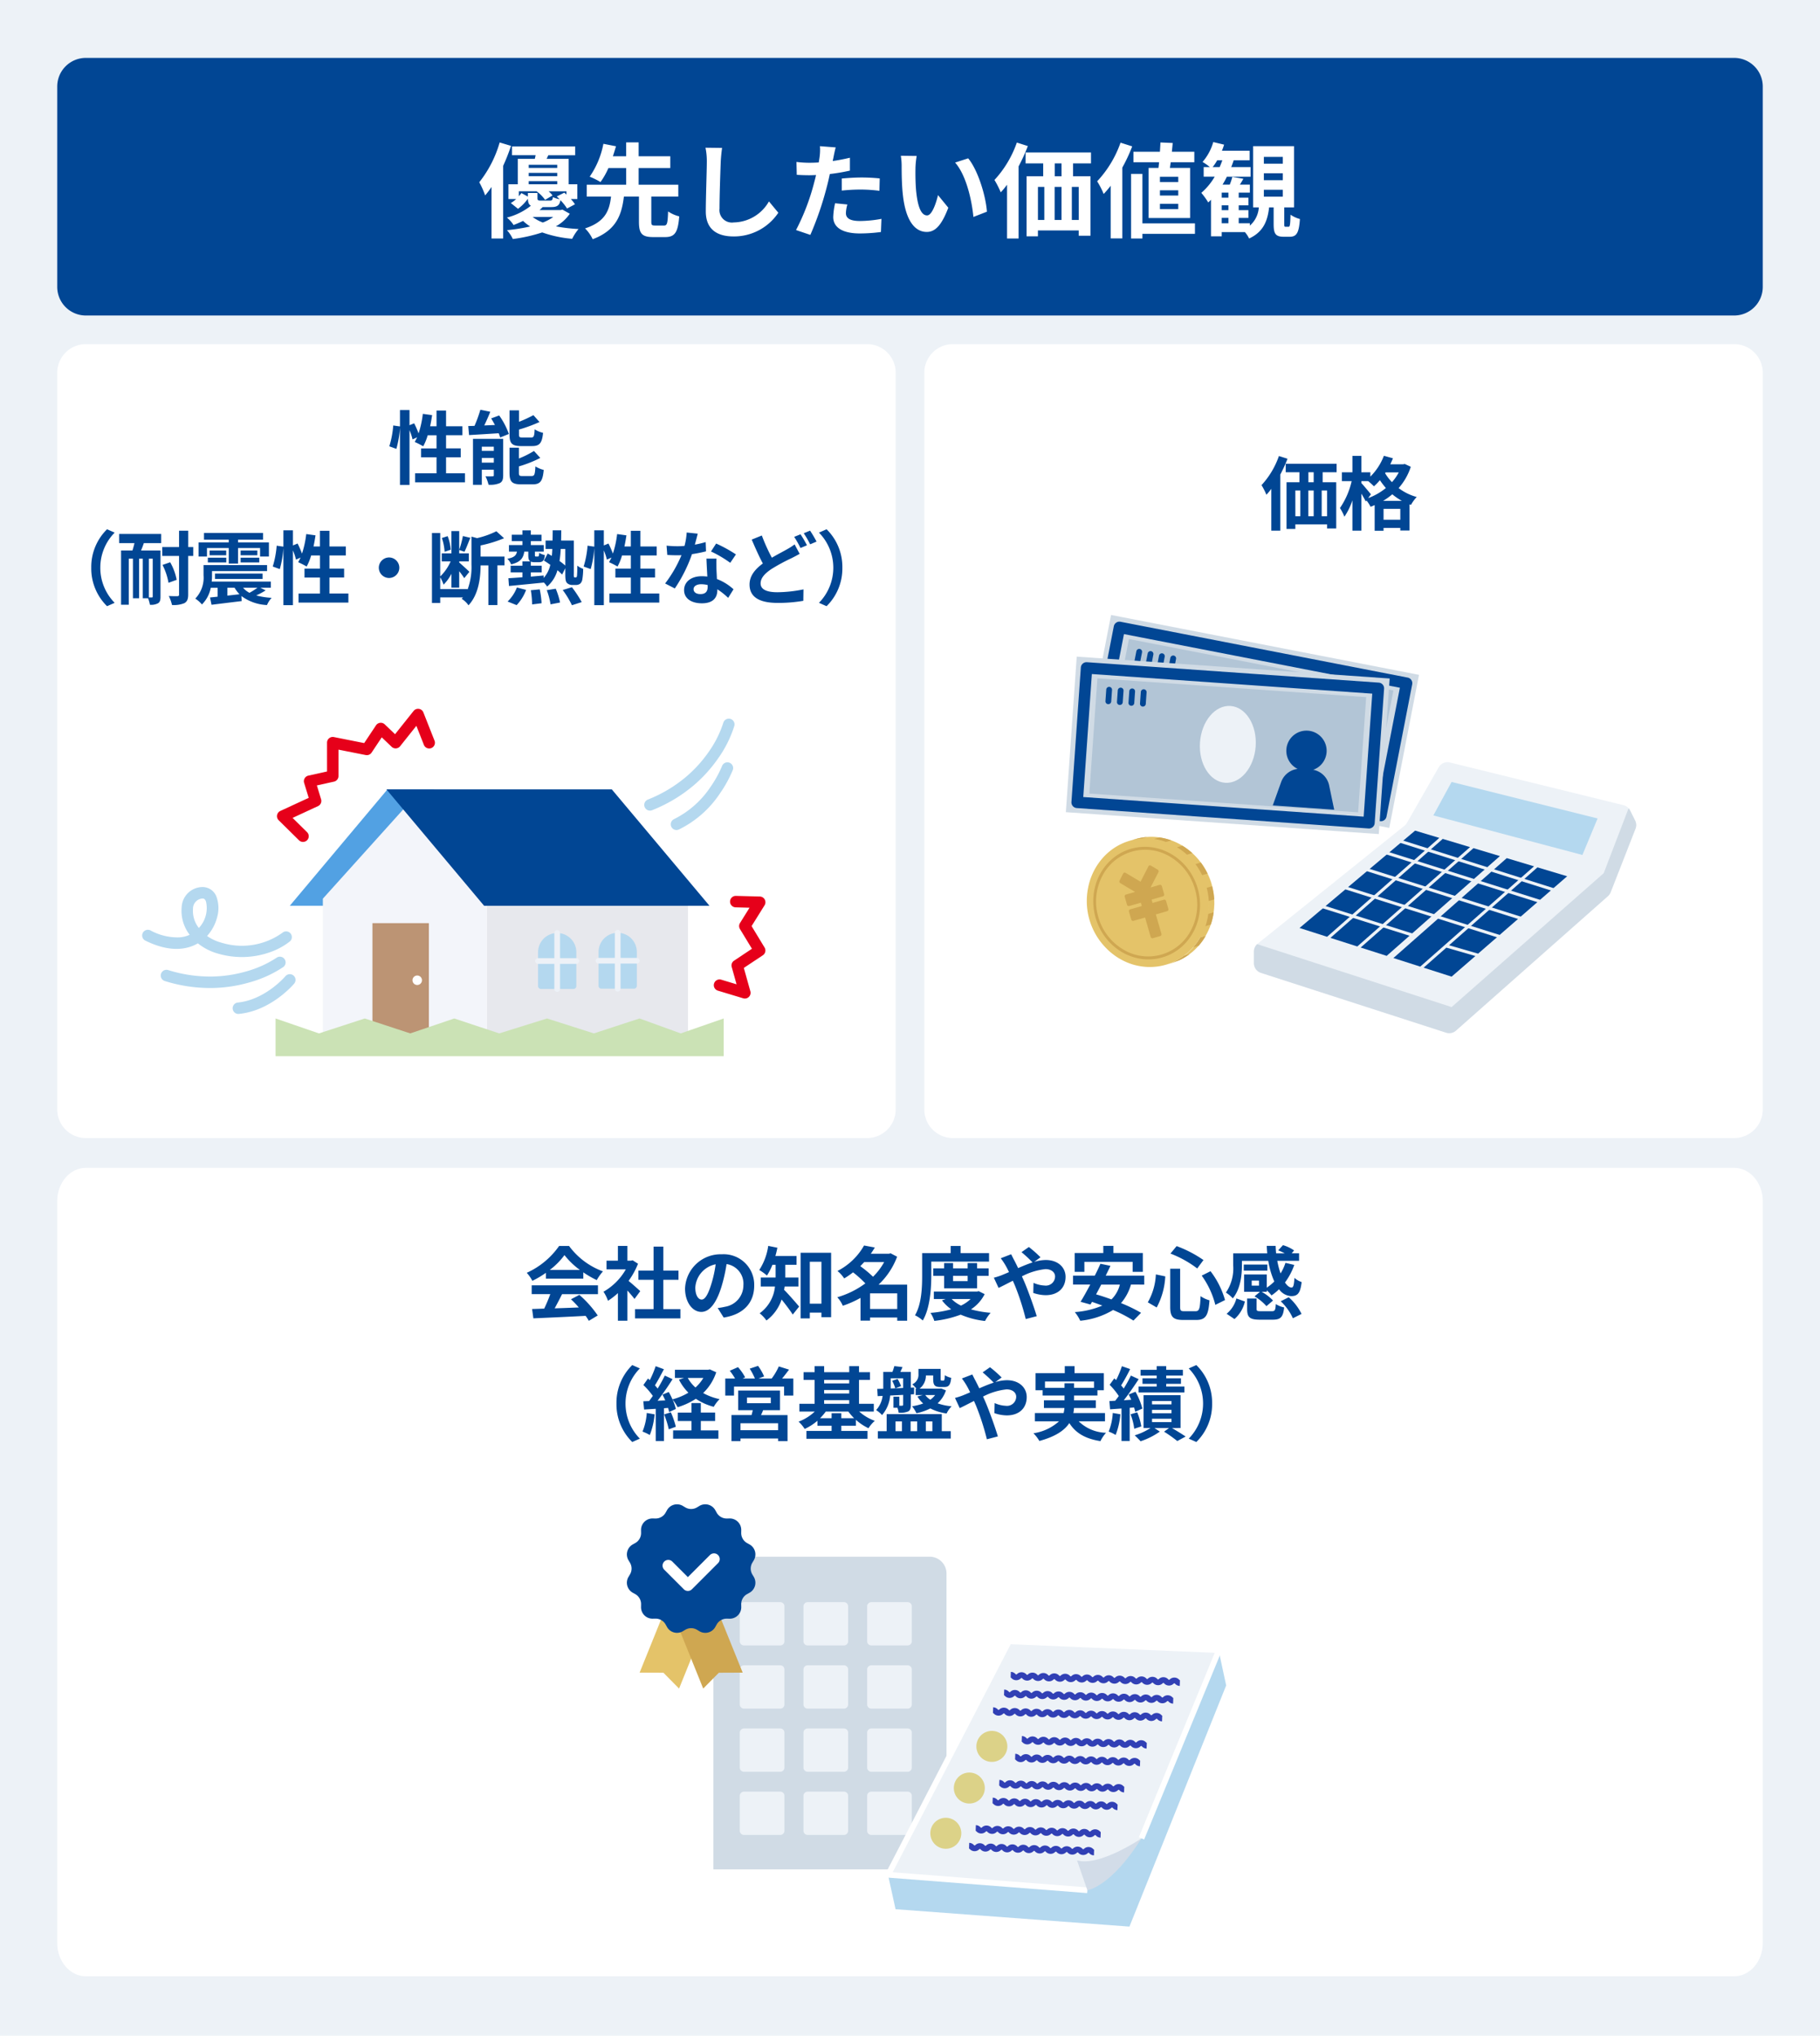 <svg xmlns="http://www.w3.org/2000/svg" xmlns:xlink="http://www.w3.org/1999/xlink" width="318" height="355.593" viewBox="0 0 318 355.593">
  <defs>
    <clipPath id="clip-path">
      <rect id="長方形_325" data-name="長方形 325" width="109.063" height="85.869" fill="none"/>
    </clipPath>
    <clipPath id="clip-path-2">
      <rect id="長方形_325-2" data-name="長方形 325" width="54.812" height="27.238" fill="none"/>
    </clipPath>
    <clipPath id="clip-path-4">
      <rect id="長方形_330" data-name="長方形 330" width="72.429" height="48.318" fill="none"/>
    </clipPath>
    <clipPath id="clip-path-5">
      <path id="パス_754" data-name="パス 754" d="M43.728,0a1.768,1.768,0,0,0-1.514.891L36.666,10.6a1.764,1.764,0,0,1-.428.5L10.59,31.7a1.77,1.77,0,0,0-.661,1.379v2.036A1.768,1.768,0,0,0,11.154,36.8L43.511,47.249a1.768,1.768,0,0,0,1.716-.358L71.785,23.4a1.769,1.769,0,0,0,.475-.68L76.6,11.624a1.766,1.766,0,0,0-.065-1.435l-.877-1.754a1.77,1.77,0,0,0-1.16-.927L44.172.051a1.768,1.768,0,0,0-.4-.051Z" transform="translate(-9.929)" fill="none"/>
    </clipPath>
    <clipPath id="clip-path-6">
      <rect id="長方形_336" data-name="長方形 336" width="72.429" height="48.832" fill="none"/>
    </clipPath>
    <clipPath id="clip-path-7">
      <rect id="長方形_337" data-name="長方形 337" width="22.248" height="22.572" fill="none"/>
    </clipPath>
    <clipPath id="clip-path-8">
      <path id="パス_766" data-name="パス 766" d="M0,11.077c0,6.116,4.66,11.078,10.409,11.077s10.409-4.961,10.409-11.077S16.158,0,10.409,0,0,4.959,0,11.077" fill="none"/>
    </clipPath>
    <clipPath id="clip-path-9">
      <path id="パス_774" data-name="パス 774" d="M.026,10.9,0,10.953.026,10.9m1.3-5.426A11.81,11.81,0,0,1,.026,10.9l0,0,.016-.031s.008-.009.008-.015A11.581,11.581,0,0,0,1.358,5.476,11.581,11.581,0,0,0,.053.1L0,0A11.807,11.807,0,0,1,1.33,5.476" fill="none"/>
    </clipPath>
    <clipPath id="clip-path-10">
      <path id="パス_777" data-name="パス 777" d="M0,0C5.858,0,10.606,5.052,10.606,11.286S5.858,22.572,0,22.572H.98c5.858,0,10.606-5.054,10.606-11.286S6.838,0,.98,0Z" fill="none"/>
    </clipPath>
    <clipPath id="clip-path-11">
      <rect id="長方形_993" data-name="長方形 993" width="73.327" height="43.312" fill="none"/>
    </clipPath>
    <clipPath id="clip-path-12">
      <rect id="長方形_328" data-name="長方形 328" width="59.396" height="50.064" fill="none"/>
    </clipPath>
  </defs>
  <g id="グループ_68785" data-name="グループ 68785" transform="translate(23317 -1852.591)">
    <path id="パス_26383" data-name="パス 26383" d="M0,0H318V355.593H0Z" transform="translate(-23317 1852.591)" fill="#edf2f7"/>
    <path id="パス_26384" data-name="パス 26384" d="M5,0H293a5,5,0,0,1,5,5V40a5,5,0,0,1-5,5H5a5,5,0,0,1-5-5V5A5,5,0,0,1,5,0Z" transform="translate(-23307 1862.705)" fill="#014694"/>
    <path id="パス_26385" data-name="パス 26385" d="M5,0H141.5a5,5,0,0,1,5,5V133.684a5,5,0,0,1-5,5H5a5,5,0,0,1-5-5V5A5,5,0,0,1,5,0Z" transform="translate(-23307 1912.704)" fill="#fff"/>
    <path id="パス_26386" data-name="パス 26386" d="M5,0H293c2.761,0,5,2.6,5,5.8V135.421c0,3.2-2.239,5.8-5,5.8H5c-2.761,0-5-2.6-5-5.8V5.8C0,2.6,2.239,0,5,0Z" transform="translate(-23307 2056.591)" fill="#fff"/>
    <path id="パス_26387" data-name="パス 26387" d="M5,0H141.5a5,5,0,0,1,5,5V133.684a5,5,0,0,1-5,5H5a5,5,0,0,1-5-5V5A5,5,0,0,1,5,0Z" transform="translate(-23155.5 1912.704)" fill="#fff"/>
    <g id="グループ_68782" data-name="グループ 68782" transform="translate(-23136.781 1952.222)">
      <g id="グループ_1131" data-name="グループ 1131" clip-path="url(#clip-path)">
        <g id="グループ_68211" data-name="グループ 68211" transform="translate(13.912 7.793) rotate(11)">
          <g id="グループ_1131-2" data-name="グループ 1131" transform="translate(0 0)" clip-path="url(#clip-path-2)">
            <path id="パス_675" data-name="パス 675" d="M4.776.453C5.2,1.134,4.5,2.335,3.219,3.136s-2.67.9-3.094.217S.4,1.471,1.682.67s2.67-.9,3.094-.217" transform="translate(20.966 12.683)" fill="#ffc1c1"/>
            <path id="パス_676" data-name="パス 676" d="M1.4,4.081A1.333,1.333,0,0,1,.146,3.565,1.383,1.383,0,0,1,.281,2.128,4.365,4.365,0,0,1,1.747.694C3.117-.159,4.558-.236,5.03.521S4.8,2.538,3.429,3.392A4.365,4.365,0,0,1,1.5,4.076l-.1.005m2.4-3.8a4.033,4.033,0,0,0-1.9.646A4.094,4.094,0,0,0,.518,2.266,1.133,1.133,0,0,0,.378,3.42a1.136,1.136,0,0,0,1.1.383,4.092,4.092,0,0,0,1.807-.644C4.481,2.413,5.174,1.271,4.8.666A1.084,1.084,0,0,0,3.792.281" transform="translate(20.828 12.544)" fill="#ffc1c1"/>
            <path id="パス_677" data-name="パス 677" d="M4.776.453C5.2,1.133,4.5,2.335,3.219,3.136s-2.67.9-3.094.217S.4,1.471,1.682.67s2.67-.9,3.094-.218" transform="translate(20.794 15.706)" fill="#ffc1c1"/>
            <path id="パス_678" data-name="パス 678" d="M4.776.453C5.2,1.134,4.5,2.335,3.218,3.136s-2.67.9-3.094.217S.4,1.471,1.682.67s2.67-.9,3.095-.217" transform="translate(20.603 18.18)" fill="#ffc1c1"/>
            <line id="線_121" data-name="線 121" x1="1.768" y2="0.922" transform="translate(22.664 15.737)" fill="#efd9bd"/>
            <path id="パス_679" data-name="パス 679" d="M.142,1.2A.137.137,0,0,1,.074.938L1.842.015a.137.137,0,0,1,.126.243L.2,1.181A.134.134,0,0,1,.142,1.2" transform="translate(22.527 15.6)" fill="#dd8e8e"/>
            <path id="パス_680" data-name="パス 680" d="M.137,1.7a.635.635,0,0,1-.565-.343A.637.637,0,0,1-.155.494L1.61-.428a.637.637,0,0,1,.9.756A.633.633,0,0,1,2.2.7L.432,1.624A.636.636,0,0,1,.158,1.7Z" transform="translate(22.527 15.6)" fill="#dd8e8e"/>
            <line id="線_122" data-name="線 122" x1="1.768" y2="0.922" transform="translate(23.021 18.193)" fill="#efd9bd"/>
            <path id="パス_681" data-name="パス 681" d="M.142,1.2A.137.137,0,0,1,.074.938L1.842.015a.137.137,0,1,1,.126.243L.2,1.181A.134.134,0,0,1,.142,1.2" transform="translate(22.884 18.056)" fill="#dd8e8e"/>
            <path id="パス_682" data-name="パス 682" d="M.137,1.7a.635.635,0,0,1-.565-.343A.637.637,0,0,1-.155.494L1.61-.428A.638.638,0,0,1,1.9-.5a.634.634,0,0,1,.566.345.631.631,0,0,1,.042.483A.633.633,0,0,1,2.2.7L.432,1.624A.628.628,0,0,1,.158,1.7Z" transform="translate(22.884 18.056)" fill="#dd8e8e"/>
            <path id="パス_1566" data-name="パス 1566" d="M0,0H54.812V27.238H0Z" transform="translate(0 0)" fill="#d0dbe5"/>
            <rect id="長方形_323" data-name="長方形 323" width="47.078" height="20.176" transform="translate(3.867 3.531)" fill="#b2c5d6"/>
            <path id="長方形_324" data-name="長方形 324" d="M0-1H51.113a1,1,0,0,1,1,1V23.539a1,1,0,0,1-1,1H0a1,1,0,0,1-1-1V0A1,1,0,0,1,0-1ZM50.113,1H1V22.539H50.113Z" transform="translate(1.849 1.849)" fill="#014694"/>
            <path id="パス_689" data-name="パス 689" d="M9.752,6.725c0,3.714-2.183,6.725-4.876,6.725S0,10.44,0,6.725,2.183,0,4.876,0,9.752,3.011,9.752,6.725" transform="translate(22.53 6.725)" fill="#edf2f7"/>
            <path id="パス_690" data-name="パス 690" d="M7.044,3.522A3.522,3.522,0,1,1,3.522,0,3.522,3.522,0,0,1,7.044,3.522" transform="translate(37.671 10.088)" fill="#014694"/>
            <path id="パス_691" data-name="パス 691" d="M10.761,6.725H0l1.179-4.18A3.494,3.494,0,0,1,4.543,0H6.218A3.494,3.494,0,0,1,9.581,2.546Z" transform="translate(35.981 16.814)" fill="#014694"/>
            <path id="パス_692" data-name="パス 692" d="M.5,3.026h0a.5.5,0,0,1-.5-.5V.5A.5.5,0,1,1,1.009.5V2.522a.5.5,0,0,1-.5.5" transform="translate(5.548 4.876)" fill="#014694"/>
            <path id="パス_693" data-name="パス 693" d="M.5,3.026h0a.5.5,0,0,1-.5-.5V.5A.5.5,0,1,1,1.009.5V2.522a.5.5,0,0,1-.5.5" transform="translate(7.566 4.876)" fill="#014694"/>
            <path id="パス_694" data-name="パス 694" d="M.5,3.026h0a.5.5,0,0,1-.5-.5V.5A.5.5,0,0,1,1.009.5V2.522a.5.5,0,0,1-.5.5" transform="translate(9.584 4.876)" fill="#014694"/>
            <path id="パス_695" data-name="パス 695" d="M.5,3.026h0a.5.5,0,0,1-.5-.5V.5A.5.5,0,1,1,1.009.5V2.522a.5.5,0,0,1-.5.5" transform="translate(11.601 4.876)" fill="#014694"/>
          </g>
        </g>
        <g id="グループ_1132" data-name="グループ 1132" transform="translate(7.913 15.069) rotate(4)">
          <g id="グループ_1131-3" data-name="グループ 1131" transform="translate(0)" clip-path="url(#clip-path-2)">
            <path id="パス_675-2" data-name="パス 675" d="M4.776.453C5.2,1.134,4.5,2.335,3.219,3.136s-2.67.9-3.094.217S.4,1.471,1.682.67s2.67-.9,3.094-.217" transform="translate(20.966 12.683)" fill="#ffc1c1"/>
            <path id="パス_676-2" data-name="パス 676" d="M1.4,4.081A1.333,1.333,0,0,1,.146,3.565,1.383,1.383,0,0,1,.281,2.128,4.365,4.365,0,0,1,1.747.694C3.117-.159,4.558-.236,5.03.521S4.8,2.538,3.429,3.392A4.365,4.365,0,0,1,1.5,4.076l-.1.005m2.4-3.8a4.033,4.033,0,0,0-1.9.646A4.094,4.094,0,0,0,.518,2.266,1.133,1.133,0,0,0,.378,3.42a1.136,1.136,0,0,0,1.1.383,4.092,4.092,0,0,0,1.807-.644C4.481,2.413,5.174,1.271,4.8.666A1.084,1.084,0,0,0,3.792.281" transform="translate(20.828 12.544)" fill="#ffc1c1"/>
            <path id="パス_677-2" data-name="パス 677" d="M4.776.453C5.2,1.133,4.5,2.335,3.219,3.136s-2.67.9-3.094.217S.4,1.471,1.682.67s2.67-.9,3.094-.218" transform="translate(20.794 15.706)" fill="#ffc1c1"/>
            <path id="パス_678-2" data-name="パス 678" d="M4.776.453C5.2,1.134,4.5,2.335,3.218,3.136s-2.67.9-3.094.217S.4,1.471,1.682.67s2.67-.9,3.095-.217" transform="translate(20.603 18.18)" fill="#ffc1c1"/>
            <line id="線_121-2" data-name="線 121" x1="1.768" y2="0.922" transform="translate(22.664 15.737)" fill="#efd9bd"/>
            <path id="パス_679-2" data-name="パス 679" d="M.142,1.2A.137.137,0,0,1,.074.938L1.842.015a.137.137,0,0,1,.126.243L.2,1.181A.134.134,0,0,1,.142,1.2" transform="translate(22.527 15.6)" fill="#dd8e8e"/>
            <path id="パス_680-2" data-name="パス 680" d="M.137,1.7a.635.635,0,0,1-.565-.343A.637.637,0,0,1-.155.494L1.61-.428a.637.637,0,0,1,.9.756A.633.633,0,0,1,2.2.7L.432,1.624A.636.636,0,0,1,.158,1.7Z" transform="translate(22.527 15.6)" fill="#dd8e8e"/>
            <line id="線_122-2" data-name="線 122" x1="1.768" y2="0.922" transform="translate(23.021 18.193)" fill="#efd9bd"/>
            <path id="パス_681-2" data-name="パス 681" d="M.142,1.2A.137.137,0,0,1,.074.938L1.842.015a.137.137,0,1,1,.126.243L.2,1.181A.134.134,0,0,1,.142,1.2" transform="translate(22.884 18.056)" fill="#dd8e8e"/>
            <path id="パス_682-2" data-name="パス 682" d="M.137,1.7a.635.635,0,0,1-.565-.343A.637.637,0,0,1-.155.494L1.61-.428A.638.638,0,0,1,1.9-.5a.634.634,0,0,1,.566.345.631.631,0,0,1,.042.483A.633.633,0,0,1,2.2.7L.432,1.624A.628.628,0,0,1,.158,1.7Z" transform="translate(22.884 18.056)" fill="#dd8e8e"/>
            <path id="パス_1566-2" data-name="パス 1566" d="M0,0H54.812V27.238H0Z" transform="translate(0 0)" fill="#d0dbe5"/>
            <rect id="長方形_323-2" data-name="長方形 323" width="47.078" height="20.176" transform="translate(3.867 3.531)" fill="#b2c5d6"/>
            <path id="長方形_324-2" data-name="長方形 324" d="M0-1H51.113a1,1,0,0,1,1,1V23.539a1,1,0,0,1-1,1H0a1,1,0,0,1-1-1V0A1,1,0,0,1,0-1ZM50.113,1H1V22.539H50.113Z" transform="translate(1.849 1.849)" fill="#014694"/>
            <path id="パス_689-2" data-name="パス 689" d="M9.752,6.725c0,3.714-2.183,6.725-4.876,6.725S0,10.44,0,6.725,2.183,0,4.876,0,9.752,3.011,9.752,6.725" transform="translate(22.53 6.725)" fill="#edf2f7"/>
            <path id="パス_690-2" data-name="パス 690" d="M7.044,3.522A3.522,3.522,0,1,1,3.522,0,3.522,3.522,0,0,1,7.044,3.522" transform="translate(37.671 10.088)" fill="#014694"/>
            <path id="パス_691-2" data-name="パス 691" d="M10.761,6.725H0l1.179-4.18A3.494,3.494,0,0,1,4.543,0H6.218A3.494,3.494,0,0,1,9.581,2.546Z" transform="translate(35.981 16.814)" fill="#014694"/>
            <path id="パス_692-2" data-name="パス 692" d="M.5,3.026h0a.5.5,0,0,1-.5-.5V.5A.5.5,0,1,1,1.009.5V2.522a.5.5,0,0,1-.5.5" transform="translate(5.548 4.876)" fill="#014694"/>
            <path id="パス_693-2" data-name="パス 693" d="M.5,3.026h0a.5.5,0,0,1-.5-.5V.5A.5.5,0,1,1,1.009.5V2.522a.5.5,0,0,1-.5.5" transform="translate(7.566 4.876)" fill="#014694"/>
            <path id="パス_694-2" data-name="パス 694" d="M.5,3.026h0a.5.5,0,0,1-.5-.5V.5A.5.5,0,1,1,1.009.5V2.522a.5.5,0,0,1-.5.5" transform="translate(9.584 4.876)" fill="#014694"/>
            <path id="パス_695-2" data-name="パス 695" d="M.5,3.026h0a.5.5,0,0,1-.5-.5V.5A.5.5,0,1,1,1.009.5V2.522a.5.5,0,0,1-.5.5" transform="translate(11.601 4.876)" fill="#014694"/>
          </g>
        </g>
        <g id="グループ_68215" data-name="グループ 68215" transform="translate(7.013 33.51)">
          <g id="グループ_1148" data-name="グループ 1148" transform="translate(27.608 0)">
            <g id="グループ_1143" data-name="グループ 1143">
              <g id="グループ_1142" data-name="グループ 1142" clip-path="url(#clip-path-4)">
                <path id="パス_752" data-name="パス 752" d="M9.929,35.113V33.077A1.768,1.768,0,0,1,10.59,31.7L36.238,11.1a1.771,1.771,0,0,0,.428-.5L42.214.891a1.768,1.768,0,0,1,1.958-.84L74.5,7.509a1.768,1.768,0,0,1,1.159.927l.877,1.754a1.768,1.768,0,0,1,.065,1.435L72.259,22.717a1.769,1.769,0,0,1-.475.68L45.226,46.891a1.767,1.767,0,0,1-1.715.358L11.154,36.8a1.768,1.768,0,0,1-1.225-1.683" transform="translate(-5.678 0)" fill="#edf2f7"/>
              </g>
            </g>
            <g id="グループ_1145" data-name="グループ 1145" transform="translate(4.251)">
              <g id="グループ_1144" data-name="グループ 1144" clip-path="url(#clip-path-5)">
                <path id="パス_753" data-name="パス 753" d="M2.657,37.224,38.793,48.915,65.363,25.533l5.68-14.8,6.01,4.171-8.5,21.788L32.416,61.137,0,43.069Z" transform="translate(-4.251 -6.138)" fill="#d0dbe5"/>
              </g>
            </g>
            <g id="グループ_1147" data-name="グループ 1147">
              <g id="グループ_1146" data-name="グループ 1146" clip-path="url(#clip-path-6)">
                <path id="パス_755" data-name="パス 755" d="M94.639,57.975,110.2,44.458,105.011,42.9,89.566,56.51Z" transform="translate(-51.217 -24.532)" fill="#014694"/>
                <path id="パス_756" data-name="パス 756" d="M83.153,75.66l-3.975,3.5,4.892,1.565,4.151-3.6Z" transform="translate(-45.277 -43.266)" fill="#014694"/>
                <path id="パス_757" data-name="パス 757" d="M91.422,40.57l-4.768-1.43-19.8,17.45,4.688,1.5Z" transform="translate(-38.228 -22.381)" fill="#014694"/>
                <path id="パス_758" data-name="パス 758" d="M52.966,29.189,48.74,27.921,28.547,44.926l4.812,1.54Z" transform="translate(-16.324 -15.967)" fill="#014694"/>
                <path id="パス_759" data-name="パス 759" d="M77.819,36.45,73.2,35.064,53.489,52.428l4.546,1.454Z" transform="translate(-30.587 -20.051)" fill="#014694"/>
                <path id="パス_760" data-name="パス 760" d="M65.547,32.733,60.779,31.3,41.162,48.588l4.688,1.5Z" transform="translate(-23.538 -17.9)" fill="#014694"/>
                <rect id="長方形_331" data-name="長方形 331" width="0.531" height="31.133" transform="translate(29.126 13.869) rotate(-72.456)" fill="#edf2f7"/>
                <rect id="長方形_332" data-name="長方形 332" width="0.531" height="32.147" transform="matrix(0.301, -0.953, 0.953, 0.301, 26.034, 15.689)" fill="#edf2f7"/>
                <rect id="長方形_333" data-name="長方形 333" width="0.531" height="31.133" transform="matrix(0.301, -0.953, 0.953, 0.301, 22.749, 18.652)" fill="#edf2f7"/>
                <rect id="長方形_334" data-name="長方形 334" width="0.531" height="31.133" transform="matrix(0.301, -0.953, 0.953, 0.301, 19.03, 21.84)" fill="#edf2f7"/>
                <rect id="長方形_335" data-name="長方形 335" width="0.531" height="18.983" transform="matrix(0.301, -0.953, 0.953, 0.301, 14.141, 24.854)" fill="#edf2f7"/>
                <path id="パス_761" data-name="パス 761" d="M83.157,13.909l3.188-5.846,25.508,6.377L109.2,20.817Z" transform="translate(-47.553 -4.611)" fill="#b4d8ef"/>
              </g>
            </g>
          </g>
          <g id="グループ_1157" data-name="グループ 1157" transform="translate(0 16.633) rotate(-16)">
            <g id="グループ_1150" data-name="グループ 1150" transform="translate(0 0)">
              <g id="グループ_1149" data-name="グループ 1149" clip-path="url(#clip-path-7)">
                <path id="パス_762" data-name="パス 762" d="M22.22,11.262q0-.579-.056-1.143a11.911,11.911,0,0,0-.227-1.433,11.538,11.538,0,0,0-2.2-4.661,11.118,11.118,0,0,0-.95-1.056,10.832,10.832,0,0,0-.82-.724q-.367-.292-.758-.551-.354-.234-.726-.439-.35-.193-.715-.358T15.046.6q-.362-.131-.735-.236T13.544.186q-.4-.079-.817-.125-.443-.049-.9-.059l-.215,0h-.98q-.263,0-.523.013-.351.018-.7.06-.373.046-.737.118-.408.081-.805.195Q7.4.521,6.952.7a10.232,10.232,0,0,0-1.125.524A10.982,10.982,0,0,0,1.359,5.808l-.053.1q.1-.184.2-.363a11.695,11.695,0,0,0-.03,11.423c-.016-.028-.032-.056-.047-.085l.068.124.028.048c.046.082.09.165.137.245.081.137.164.272.25.4.106.163.217.322.331.479.1.135.2.269.3.4l.034.041q.237.294.492.57.154.166.313.324a10.831,10.831,0,0,0,1.211,1.044l.149.106c.047.033.093.067.14.1l0,0q.394.271.812.5c.073.041.148.081.222.121.157.083.316.163.477.238l.113.05c.295.132.6.252.9.356l.022.007c.169.057.34.108.512.156.11.031.221.059.333.086q.144.035.289.065c.177.037.354.07.533.1a10.078,10.078,0,0,0,1.157.111c.124,0,.248.007.373.007.2,0,.394-.007.59-.018.064,0,.127-.011.191-.016.131-.01.262-.021.392-.036.074-.009.148-.02.221-.03.119-.017.237-.034.354-.055.076-.013.151-.028.226-.043q.172-.034.342-.075c.074-.018.148-.035.221-.054.116-.03.231-.064.345-.1.068-.02.136-.04.2-.061.129-.042.256-.087.383-.134.05-.019.1-.035.151-.055q.263-.1.52-.218l.1-.046c.139-.064.276-.131.411-.2l.042-.02c.04-.021.078-.045.117-.066.12-.065.239-.132.357-.2.061-.036.12-.073.18-.11q.165-.1.326-.212c.035-.024.071-.045.106-.069l.08-.058c.064-.045.127-.091.189-.138s.147-.109.219-.166.123-.1.184-.147c.038-.031.078-.061.115-.093s.073-.064.109-.1l.132-.115c.083-.074.164-.149.245-.226l.1-.094-.029.029h.98a11.042,11.042,0,0,0,.9-.973q.33-.4.624-.842.258-.385.486-.792.21-.376.393-.77.174-.374.321-.763t.262-.769q.117-.388.208-.789t.157-.824q.068-.436.1-.885.038-.474.038-.958v-.024m-.994-.546c0-.05-.007-.1-.01-.148,0-.07-.01-.139-.015-.208.009.119.019.237.024.357m-.038-.542c-.006-.066-.014-.132-.022-.2s-.016-.157-.025-.236c.016.125.031.251.043.378,0,.018,0,.037,0,.055m-.052-.465c0-.017-.006-.033-.008-.05-.022-.161-.048-.32-.076-.478-.008-.047-.015-.095-.024-.142-.031-.166-.069-.33-.107-.493.011.047.025.093.035.141q.112.5.179,1.023m-.067,3.58c.007-.043.016-.085.024-.128-.03.193-.066.384-.106.574,0-.011,0-.022.006-.033.028-.137.053-.275.076-.413m-.263-1.508h0c.007-.165.012-.33.012-.5q0-.276-.013-.549.013.273.013.549c0,.166,0,.332-.012.5M12.775.5h0c.063.016.127.03.19.047h0C12.9.53,12.838.516,12.775.5m.649.183L13.5.7,13.424.683m1.227.488.073.035-.073-.035M14.164.955h0m.909.429h0l.065.036-.065-.036M20.782,10.4c0,.061.01.121.013.182v0c0-.062-.008-.123-.013-.184m-.689-3.173c.024.063.048.126.07.19-.023-.064-.047-.126-.07-.19m.172.5h0l.012.038-.012-.038m.31-.373c.026.075.05.151.075.226-.024-.076-.048-.151-.075-.226m.06,1.869h0c-.008-.046-.014-.093-.023-.138h0c.009.046.015.092.023.138m-.179-.831c-.009-.036-.019-.072-.029-.108h0c.01.036.019.071.029.107m-.084-1.575c-.02-.05-.042-.1-.064-.15q.059.14.115.283c-.017-.044-.034-.089-.051-.133m-.405.083c-.014-.036-.03-.071-.046-.107.015.036.031.071.046.107m.078-.812c.032.066.065.133.1.2-.031-.067-.064-.133-.1-.2m-.658-.4h0c.04.072.079.144.117.217h0q-.058-.11-.118-.218M19.5,5.1c-.035-.056-.072-.112-.108-.168.056.087.111.175.165.264L19.5,5.1m.139,1.071c.036.074.072.148.107.222h0c-.035-.075-.071-.149-.107-.222m-.4-.745-.066-.11c.022.036.044.073.066.109h0m-.287-.461c-.045-.069-.09-.137-.136-.2h0c.046.067.091.135.136.2h0m.094-.543c.048.067.1.134.144.2-.047-.068-.1-.135-.144-.2m-.917-.561h0l.033.041-.033-.041m-.752-1.281c.053.046.1.095.155.142L17.5,2.685l-.119-.109m-.361.151c-.09-.079-.183-.155-.275-.23.093.076.185.151.275.23m.961,16.16-.047.053h0l.047-.053m.475-.57-.005.007.005-.007m.465-.653h0l-.087.131.088-.131m.214-.335.059-.1-.059.1h0m.037.653q-.14.2-.287.4.148-.195.287-.4m.57-1.784-.019.039h0l.019-.04m.314-.743c-.015.041-.03.083-.046.123h0c.016-.041.03-.083.046-.124m.385-1.2h0l0,.01,0-.01m.138-.592h0q-.023.113-.049.225.025-.112.049-.225m.109-.608h0c-.008.053-.017.1-.026.157.008-.053.018-.1.026-.157m.08-5.1c.024.082.046.165.068.248-.022-.083-.045-.166-.068-.248m-.9-2.209c-.029-.054-.058-.109-.088-.162-.019-.034-.038-.067-.058-.1.049.087.1.175.145.263m-1.02-1.586c-.068-.089-.139-.177-.21-.264.038.047.079.09.116.137s.062.085.094.127m-.666-.788q.109.118.215.238-.106-.121-.215-.238m-.31-.323-.111-.111.043.04c.023.023.045.048.068.071m-.856-.768L17,2.26l-.1-.077-.018-.014.1.076.032.027m-.4-.307-.078-.056.113.081-.035-.025m-.165-.117c-.085-.059-.169-.118-.256-.174l-.03-.02.064.041c.075.05.148.1.222.154m-.277.213-.064-.044.064.044m-.148-.5L16,1.554q-.216-.135-.437-.26l-.073-.043.007,0c.178.1.351.2.523.31m-.552-.326L15.386,1.2q-.176-.094-.357-.182L14.975.988c.168.08.333.163.5.252m-.6-.3L14.847.928c-.126-.058-.254-.113-.382-.166l-.091-.04c.138.055.276.113.411.174l.083.04M14.28.686Q14.058.6,13.831.524c.078.026.157.052.234.08s.143.055.214.083M13.746.494,13.7.48c-.149-.048-.3-.093-.449-.133l.084.022c.14.039.278.082.415.126M13.127.316,13.043.3c-.117-.029-.234-.057-.352-.082l-.009,0c.15.031.3.066.446.1M12.6.194l-.13-.022c-.113-.021-.227-.041-.341-.058L12.076.1c.163.024.326.05.487.082L12.6.194M11.746.061c.067.007.134.018.2.026L11.9.082q-.173-.022-.347-.038l-.034,0c.077.007.155.012.232.02m.022.245L11.647.29l.121.017M10.85,0c.175,0,.35.013.523.026l-.058,0c-.127-.009-.254-.014-.382-.018L10.8,0h.054m-.44.207c.1,0,.2,0,.293.008-.1,0-.195-.008-.293-.008q-.265,0-.527.014H9.9q.255-.013.513-.013M9.842.226q-.219.013-.436.035.217-.022.436-.035M9.3.272C9.143.29,8.988.31,8.834.335Q9.023.3,9.213.281L9.3.272M8.783.344c-.134.023-.267.048-.4.076L8.489.4c.1-.019.2-.036.293-.053M8.227.455Q8.064.492,7.9.534q.162-.042.324-.079M7.762.571c-.1.028-.2.059-.294.089C7.545.636,7.621.61,7.7.588L7.762.571M7.28.719c-.1.035-.209.074-.312.112.1-.038.208-.077.312-.112M6.813.888C6.776.9,6.738.92,6.7.935,6.732.922,6.763.907,6.8.895L6.813.888m-.524.224c-.06.028-.119.057-.179.086.059-.029.119-.059.179-.086m-.511.253c-.084.044-.168.09-.25.137.054-.031.108-.063.163-.093.029-.016.059-.029.088-.044m-.372.206c-.133.078-.265.158-.395.242.13-.084.261-.163.395-.242m-.4.245c-.128.083-.253.169-.377.257.124-.088.249-.174.377-.257m-.491.34q-.134.1-.266.2.131-.1.266-.2m-.383.294q-.146.118-.287.24c.095-.082.19-.162.287-.24m-.357.3q-.174.153-.341.314.167-.161.341-.314m-.428.4q-.124.122-.245.248.121-.127.245-.248M1.75,5.139q-.117.185-.226.376.11-.19.226-.376M3,3.512c-.078.084-.154.17-.23.256.075-.087.152-.172.23-.256m-.315.355q-.151.178-.3.363.144-.185.3-.363m-.343.426q-.12.156-.234.317.114-.161.234-.317m-.32.441q-.1.14-.189.282.092-.143.189-.282M1.539,17.082q.1.171.2.338-.1-.167-.2-.338m.265.436c.083.129.168.257.256.383-.088-.126-.173-.254-.256-.383m.293.435c.078.11.159.219.24.326-.082-.107-.162-.216-.24-.326m.314.421c.094.12.19.24.29.356-.1-.116-.2-.236-.29-.356m.31.379c.094.109.19.216.288.321-.1-.105-.194-.212-.288-.321m.369.408c.1.107.2.212.31.315-.106-.1-.208-.208-.31-.315m.322.327c.109.106.222.208.335.309-.114-.1-.226-.2-.335-.309m.424.387c.1.089.206.176.312.261-.106-.085-.209-.172-.312-.261m.354.3c.118.094.238.184.36.273-.122-.088-.242-.179-.36-.273m.454.339q.158.112.32.218-.162-.105-.32-.218m.863.55q.164.094.332.181-.168-.087-.332-.181m-.478-.288c.126.081.254.159.383.235-.129-.076-.257-.154-.383-.235m.893.513q.2.1.4.195-.2-.093-.4-.195m.5.236q.172.076.347.146-.175-.07-.347-.146m.955.365q.182.059.367.111-.185-.052-.367-.111m-.51-.18q.211.082.425.153-.215-.071-.425-.153m.987.322c.147.039.294.076.443.109-.149-.033-.3-.07-.443-.109m.514.123q.2.041.393.075-.2-.033-.393-.075m.511.094c.153.024.306.045.461.062-.155-.017-.308-.038-.461-.062m1.058.108c.158.008.317.013.477.013-.16,0-.319-.005-.477-.013m-.552-.041c.142.015.285.026.429.035-.144-.009-.287-.02-.429-.035m1.607.036c.052,0,.1-.009.155-.013C11.091,22.337,11.039,22.342,10.988,22.345Zm.68-.066.109-.014h0l-.108.014m.456-.069.027-.005Zm.558-.116.168-.041-.168.041m1.131-.341h0c.049-.018.1-.035.149-.054-.049.019-.1.035-.149.054m1.663-.793h0c.059-.035.118-.072.177-.108h0l-.177.108m.5-.316h0c.061-.041.123-.082.183-.125-.06.043-.122.083-.183.125m.437-.311.147-.112h0c-.048.038-.1.074-.147.111m.434-.345.114-.1h0c-.037.032-.076.064-.114.1m.277-.239c.07-.063.139-.126.207-.191-.068.065-.137.128-.207.191m.327-.3c.03-.03.059-.061.089-.091h0l-.089.091m.85-.362h0c-.111.124-.226.243-.342.361.116-.118.231-.237.341-.36m.351-.406c-.052.063-.107.122-.16.184.094-.109.185-.22.275-.333-.039.049-.076.1-.115.149m.6-.809.054-.085q.112-.169.219-.342c.012-.02.025-.04.038-.06-.093.154-.188.305-.288.454l-.023.033m.386-.614h0c.066-.113.13-.227.192-.341l.031-.055c-.033.062-.065.125-.1.186s-.082.141-.123.211m.286-.515,0-.009c.069-.132.133-.266.2-.4.014-.03.029-.06.044-.09l-.015.034c-.073.157-.151.312-.23.466m.28-.578q.1-.221.19-.447-.091.226-.19.447m.238-.567c.008-.023.016-.046.025-.068.053-.139.1-.28.153-.422l.008-.023c-.048.144-.1.287-.153.429-.011.028-.023.056-.034.084m.3-.853c-.025.083-.053.165-.079.247.008-.029.017-.058.026-.086.039-.123.077-.246.113-.371,0-.007,0-.014.006-.021-.022.077-.042.155-.066.232m.094-.332c.008-.034.016-.069.025-.1q.049-.186.091-.374c.006-.025.012-.05.018-.075-.007.031-.013.064-.02.095-.035.154-.074.305-.114.457m.272-1.281v.008c0-.017,0-.035.006-.053.029-.195.053-.391.073-.589-.022.213-.046.424-.078.633m.093-.781c.01-.116.018-.233.025-.35,0,.082-.008.165-.015.246,0,.035-.007.069-.01.1m.036-.555c0-.028,0-.055,0-.083,0,.053,0,.106-.007.159,0-.025,0-.05,0-.076m.008-.665c0,.045,0,.09,0,.135v.024c0-.053,0-.106,0-.159" transform="translate(0 0)" fill="#e4c369"/>
                <path id="パス_763" data-name="パス 763" d="M.053.1C.075.143.1.183.121.224.081.15.039.076,0,0L.053.1" transform="translate(1.306 16.661)" fill="#e4c369"/>
              </g>
            </g>
            <g id="グループ_1152" data-name="グループ 1152" transform="translate(0 0.209)">
              <g id="グループ_1151" data-name="グループ 1151" clip-path="url(#clip-path-8)">
                <path id="パス_764" data-name="パス 764" d="M7.025,1.114,6.065.095A.287.287,0,0,0,5.853,0a.292.292,0,0,0-.214.095L3.556,2.31,1.473.095A.287.287,0,0,0,1.261,0a.292.292,0,0,0-.214.095L.089,1.114a.334.334,0,0,0,0,.453L2.148,3.759H.478a.31.31,0,0,0-.3.32V5.521a.312.312,0,0,0,.3.322H2.6v.609H.478a.312.312,0,0,0-.3.322V8.217a.31.31,0,0,0,.3.32H2.6v3.527a.312.312,0,0,0,.3.32H4.258a.31.31,0,0,0,.3-.32V8.536H6.622a.312.312,0,0,0,.3-.32V6.774a.314.314,0,0,0-.3-.322H4.559V5.843H6.622a.313.313,0,0,0,.3-.322V4.079a.312.312,0,0,0-.3-.32H4.966L7.025,1.567a.338.338,0,0,0,0-.453M3.532,3.759l.024-.026.024.026Z" transform="translate(6.853 4.885)" fill="#cfa751"/>
                <path id="パス_765" data-name="パス 765" d="M9.28,0C4.154,0,0,4.42,0,9.875s4.154,9.873,9.28,9.875,9.28-4.423,9.28-9.875S14.4,0,9.28,0m6.215,16.487a8.416,8.416,0,0,1-12.429,0A9.627,9.627,0,0,1,.492,9.875,9.627,9.627,0,0,1,3.065,3.262a8.416,8.416,0,0,1,12.429,0,9.628,9.628,0,0,1,2.574,6.613,9.628,9.628,0,0,1-2.574,6.612" transform="translate(1.13 1.203)" fill="#cfa751"/>
              </g>
            </g>
            <g id="グループ_1154" data-name="グループ 1154" transform="translate(20.889 5.809)">
              <g id="グループ_1153" data-name="グループ 1153" clip-path="url(#clip-path-9)">
                <path id="パス_767" data-name="パス 767" d="M0,0,.053.1a11.405,11.405,0,0,1,.918,2.37L.935,2.414A11.636,11.636,0,0,0,0,0" fill="#e9bb57"/>
                <path id="パス_768" data-name="パス 768" d="M0,0,.036.057A11.7,11.7,0,0,1,.4,2.332L.372,2.318A11.913,11.913,0,0,0,0,0" transform="translate(0.935 2.414)" fill="#e9b954"/>
                <path id="パス_769" data-name="パス 769" d="M.013,0,.042.014q.022.362.022.73,0,.466-.036.922L0,1.684q.036-.465.036-.94Q.036.369.013,0" transform="translate(1.294 4.733)" fill="#eab852"/>
                <path id="パス_770" data-name="パス 770" d="M.206.017.235,0a11.684,11.684,0,0,1-.2,1.441L0,1.486A11.984,11.984,0,0,0,.206.017" transform="translate(1.088 6.399)" fill="#ebb74f"/>
                <path id="パス_771" data-name="パス 771" d="M.388.045.421,0A11.486,11.486,0,0,1,.04,1.407L0,1.478A11.729,11.729,0,0,0,.388.045" transform="translate(0.699 7.841)" fill="#ebb54c"/>
                <path id="パス_772" data-name="パス 772" d="M.658.071.7,0A11.451,11.451,0,0,1,.052,1.526L0,1.626A11.608,11.608,0,0,0,.658.071" transform="translate(0.041 9.248)" fill="#ecb449"/>
                <path id="パス_773" data-name="パス 773" d="M.042.1.094,0,.053.078,0,.18.042.1" transform="translate(0 10.773)" fill="#edb347"/>
              </g>
            </g>
            <g id="グループ_1156" data-name="グループ 1156" transform="translate(10.634 0)">
              <g id="グループ_1155" data-name="グループ 1155" clip-path="url(#clip-path-10)">
                <path id="パス_775" data-name="パス 775" d="M7.119,0A10.22,10.22,0,0,1,0,2.921H.98A10.221,10.221,0,0,0,8.1,0Z" transform="translate(0 19.651)" fill="#e4c369"/>
                <path id="パス_776" data-name="パス 776" d="M2.077.216h.98A10.048,10.048,0,0,0,.98,0H0A10.054,10.054,0,0,1,2.077.216M5.959,1.948h.98A10.436,10.436,0,0,0,5.1.883h-.98A10.436,10.436,0,0,1,5.959,1.948M8.873,5.1h.98A11.2,11.2,0,0,0,8.542,3.372h-.98A11.228,11.228,0,0,1,8.873,5.1m1.564,4.168h.98a11.742,11.742,0,0,0-.59-2.182h-.98a11.742,11.742,0,0,1,.59,2.182m-.123,4.659h.98a11.942,11.942,0,0,0,.287-2.311H10.6a12,12,0,0,1-.288,2.311M8.537,17.984h.979a11.446,11.446,0,0,0,1.074-1.918H9.61a11.442,11.442,0,0,1-1.073,1.918M5.472,20.956h.98a10.722,10.722,0,0,0,1.674-1.33h-.98a10.722,10.722,0,0,1-1.674,1.33m-4,1.508h.98a10.011,10.011,0,0,0,2.093-.546h-.98a10.011,10.011,0,0,1-2.093.546" transform="translate(0 0)" fill="#cfa751"/>
              </g>
            </g>
          </g>
        </g>
      </g>
    </g>
    <path id="パス_27479" data-name="パス 27479" d="M-3.626-.812v-2.8h2.562V-5.166H-3.626v-2.3H-.77V-9.03H-3.626v-2.744H-5.292V-9.03h-1.12c.14-.63.252-1.288.35-1.946L-7.686-11.2a16.944,16.944,0,0,1-.742,3.416A16.052,16.052,0,0,0-9.2-9.548l-.812.336v-2.646h-1.666V-9l-1.176-.168a16.639,16.639,0,0,1-.686,3.64l1.232.448a17.841,17.841,0,0,0,.63-3.71V1.218h1.666V-8.344a9.735,9.735,0,0,1,.532,1.61l.8-.364c-.14.294-.28.56-.42.812a14.722,14.722,0,0,1,1.484.756,9.563,9.563,0,0,0,.784-1.932h1.54v2.3h-2.7v1.554h2.7v2.8H-9.03V.77H-.322V-.812Zm15.05-4.76c1.288,0,1.722-.518,1.9-2.31a4.6,4.6,0,0,1-1.47-.616C11.8-7.28,11.7-7.07,11.256-7.07H9.73c-.532,0-.616-.056-.616-.56v-.826A26.361,26.361,0,0,0,12.7-9.772l-1.064-1.2a21.812,21.812,0,0,1-2.52,1.162v-2H7.462V-7.6c0,1.54.392,2.03,2.03,2.03Zm-8.806,2.9V-3.5h2.1v.826Zm2.1-2.786v.728h-2.1V-5.46ZM6.356-6.832H1.078V1.2h1.54V-1.442h2.1V-.5c0,.168-.056.21-.224.21a11.631,11.631,0,0,1-1.232,0,6.833,6.833,0,0,1,.532,1.47A4.149,4.149,0,0,0,5.754.9c.462-.238.6-.644.6-1.372Zm-2.1-3.57c.224.364.448.756.658,1.148L3.052-9.17c.35-.742.728-1.582,1.05-2.394l-1.736-.35A22.117,22.117,0,0,1,1.344-9.1c-.392.014-.756.028-1.092.028L.392-7.49c1.428-.084,3.332-.2,5.18-.322a5.171,5.171,0,0,1,.252.742L7.35-7.686A13.361,13.361,0,0,0,5.656-10.92ZM9.744-.336C9.2-.336,9.1-.406,9.1-.9v-1.12A21.225,21.225,0,0,0,12.838-3.5L11.732-4.718A15.857,15.857,0,0,1,9.1-3.4v-1.89H7.462V-.9c0,1.54.406,2.016,2.044,2.016h1.988c1.344,0,1.764-.546,1.946-2.52a5.183,5.183,0,0,1-1.456-.616c-.07,1.414-.168,1.68-.644,1.68ZM-65.618,15.68A9.226,9.226,0,0,0-62.86,22.4l1.33-.588a8.7,8.7,0,0,1-2.506-6.132A8.7,8.7,0,0,1-61.53,9.548l-1.33-.588A9.226,9.226,0,0,0-65.618,15.68Zm10.738,5.026c0,.126-.042.168-.154.168h-.518V14.1h.672Zm-5.866-9.324h2.674c-.1.448-.224.882-.35,1.288H-60.41v9.478h1.344V14.1h.728v6.916h1.078V14.1h.644v6.916h.924a5.6,5.6,0,0,1,.322,1.134,2.511,2.511,0,0,0,1.4-.252c.364-.21.448-.574.448-1.176V12.67h-3.4c.168-.392.336-.826.49-1.288H-53.4v-1.6h-7.35Zm7.574,3.808a10.933,10.933,0,0,1,1.05,3.122l1.428-.518a9.963,9.963,0,0,0-1.134-3.066Zm5.376-3.122h-.882V9.212h-1.6v2.856h-2.94v1.554h2.94v6.734c0,.224-.07.28-.294.294s-.84,0-1.5-.028a6.791,6.791,0,0,1,.56,1.568,4.828,4.828,0,0,0,2.17-.322c.476-.28.658-.686.658-1.512V13.622h.882Zm2.394.168h3.808v2.716h1.624V12.236h3.85V13.72h1.54V11.256h-5.39V10.78H-35.6V9.6H-45.92V10.78h4.326v.476h-5.278V13.72h1.47Zm5.88,2.52h3.262V13.93h-3.262Zm0-2.086V13.5H-36.6V12.67Zm-5.726,2.086h3.22V13.93h-3.22Zm.308-2.086V13.5h2.9V12.67Zm8.358,6.51a14.705,14.705,0,0,1-1.386.882,3.562,3.562,0,0,1-1.12-.882Zm-5.25,0h1.26a5.732,5.732,0,0,0,.854,1.134l-2.114.238Zm5.768,0h1.82V18.1H-44.576a9.766,9.766,0,0,0,.056-1.078v-.756H-34.9v-1.05H-46V17a5.261,5.261,0,0,1-1.442,4.074,5.437,5.437,0,0,1,1.162,1.022,5.584,5.584,0,0,0,1.54-2.912h1.2v1.554c-.49.056-.938.1-1.33.14l.266,1.274c1.456-.182,3.4-.42,5.264-.644l-.042-.882A8.082,8.082,0,0,0-34.916,22.2a4.418,4.418,0,0,1,.812-1.26,12.9,12.9,0,0,1-2.688-.42,12.552,12.552,0,0,0,1.638-.882Zm.378-1.54V16.7H-44v.938ZM-24,20.188v-2.8h2.562V15.834H-24v-2.3h2.856V11.97H-24V9.226h-1.666V11.97h-1.12c.14-.63.252-1.288.35-1.946L-28.056,9.8a16.944,16.944,0,0,1-.742,3.416,16.052,16.052,0,0,0-.77-1.764l-.812.336V9.142h-1.666V12l-1.176-.168a16.639,16.639,0,0,1-.686,3.64l1.232.448a17.841,17.841,0,0,0,.63-3.71v10.01h1.666V12.656a9.735,9.735,0,0,1,.532,1.61l.8-.364c-.14.294-.28.56-.42.812a14.722,14.722,0,0,1,1.484.756,9.563,9.563,0,0,0,.784-1.932h1.54v2.3h-2.7v1.554h2.7v2.8H-29.4V21.77h8.708V20.188Zm10.416-6.3a1.8,1.8,0,0,0-1.792,1.792,1.8,1.8,0,0,0,1.792,1.792,1.8,1.8,0,0,0,1.792-1.792A1.8,1.8,0,0,0-13.58,13.888ZM-2.8,12.53a8.7,8.7,0,0,0-.546-2.366l-1.008.322a9.387,9.387,0,0,1,.476,2.408Zm9.38,1.2H2.408V11.788a22.3,22.3,0,0,0,4.1-1.26L5.166,9.31a15.107,15.107,0,0,1-3.374,1.2l-.98-.266v4.858a11.247,11.247,0,0,1-.686,4.41v-.1H-4.648V17.346a6.649,6.649,0,0,1,.588,1.288,7.482,7.482,0,0,0,1.372-1.89v2.408H-1.33v-2.87c.35.448.7.924.882,1.218l.9-1.106c-.266-.266-1.386-1.3-1.778-1.624v-.2H.35v-1.4H-1.33v-.588l.924.308c.308-.616.672-1.6,1.022-2.436l-1.3-.308a15.912,15.912,0,0,1-.644,2.394V9.282H-2.688v3.892H-4.382v1.4h1.554a8.239,8.239,0,0,1-1.82,2.632V9.618H-6.09V21.84h1.442v-.98H-.672c-.07.084-.154.168-.224.252a4,4,0,0,1,1.19,1.134c1.806-1.932,2.1-4.886,2.114-6.972H3.766V22.2H5.348v-6.93H6.58Zm2.128,8.484a7.917,7.917,0,0,0,1.652-2.66l-1.61-.42a6.815,6.815,0,0,1-1.624,2.45Zm2.478-2.6a16.736,16.736,0,0,1,.224,2.478l1.652-.21a15.431,15.431,0,0,0-.322-2.422Zm2.786-.014a12.369,12.369,0,0,1,.658,2.478l1.666-.322a13.387,13.387,0,0,0-.756-2.408Zm2.786-.028a16.225,16.225,0,0,1,1.61,2.66l1.708-.546a20.115,20.115,0,0,0-1.708-2.6Zm.448-7.168v2.9a12.112,12.112,0,0,0-1.008-.8,18.366,18.366,0,0,0,.21-2.1Zm1.652,4.97a.122.122,0,0,1-.126-.07,2.16,2.16,0,0,1-.028-.546V10.934H16.478c.014-.574.014-1.176.028-1.792h-1.5c0,.63-.014,1.218-.028,1.792H13.762V12.4h1.176q-.021.63-.084,1.218-.378-.231-.714-.42l-.672,1.232c.35.21.742.476,1.12.742a5.11,5.11,0,0,1-1.162,2.3v-.434c-.742.07-1.5.126-2.24.2v-.742h1.9V15.33h-1.9v-.714a1.826,1.826,0,0,0,.686.1h.7c.658,0,.966-.238,1.064-1.246a3.013,3.013,0,0,1-.994-.392c-.028.574-.07.644-.238.644h-.322c-.154,0-.182-.028-.182-.28v-.574h1.54V11.718H11.186v-.686h1.862V9.912H11.186V9.156H9.716v.756H7.854v1.12H9.716v.686H7.364v1.148h1.4c-.126.658-.5,1.036-1.68,1.246a2.814,2.814,0,0,1,.658.98c1.624-.378,2.128-1.078,2.3-2.226h.7v.574c0,.616.07.966.364,1.134H9.716v.756H7.658v1.162H9.716v.854c-.924.07-1.764.126-2.45.168l.1,1.358c1.638-.154,3.906-.378,6.076-.6v-.028a4.188,4.188,0,0,1,.588.728,5.771,5.771,0,0,0,1.806-2.856,8.96,8.96,0,0,1,.812.756l.56-1.106v1.022c0,1.022.084,1.316.308,1.568a1.29,1.29,0,0,0,.91.336h.616a1.189,1.189,0,0,0,.742-.21,1.215,1.215,0,0,0,.392-.714,11.693,11.693,0,0,0,.154-1.89,3.607,3.607,0,0,1-1.022-.56c0,.728-.014,1.3-.042,1.554a.87.87,0,0,1-.084.434.178.178,0,0,1-.154.07Zm11.466,2.814v-2.8h2.562V15.834H30.324v-2.3H33.18V11.97H30.324V9.226H28.658V11.97h-1.12c.14-.63.252-1.288.35-1.946L26.264,9.8a16.944,16.944,0,0,1-.742,3.416,16.052,16.052,0,0,0-.77-1.764l-.812.336V9.142H22.274V12L21.1,11.83a16.639,16.639,0,0,1-.686,3.64l1.232.448a17.841,17.841,0,0,0,.63-3.71v10.01H23.94V12.656a9.735,9.735,0,0,1,.532,1.61l.8-.364c-.14.294-.28.56-.42.812a14.722,14.722,0,0,1,1.484.756,9.563,9.563,0,0,0,.784-1.932h1.54v2.3h-2.7v1.554h2.7v2.8H24.92V21.77h8.708V20.188ZM40.348,9.73l-1.932-.2a11.773,11.773,0,0,1-.378,2.338c-.434.042-.854.056-1.274.056a17.686,17.686,0,0,1-1.862-.1l.126,1.624c.6.042,1.176.056,1.75.056.238,0,.476,0,.728-.014a22.057,22.057,0,0,1-2.856,4.942l1.694.868a25.8,25.8,0,0,0,3-5.992,24.288,24.288,0,0,0,2.45-.49L41.734,11.2a17.163,17.163,0,0,1-1.89.448C40.054,10.892,40.236,10.178,40.348,9.73Zm-.728,9.688c0-.49.518-.854,1.33-.854a5.029,5.029,0,0,1,1.134.14v.28c0,.77-.294,1.3-1.26,1.3C40.054,20.286,39.62,19.936,39.62,19.418Zm4-5.334h-1.75c.028.854.1,2.1.154,3.136-.322-.028-.63-.056-.966-.056-1.946,0-3.094,1.05-3.094,2.422,0,1.54,1.372,2.31,3.108,2.31,1.988,0,2.7-1.008,2.7-2.31v-.14a11.869,11.869,0,0,1,1.89,1.5l.938-1.5a9.155,9.155,0,0,0-2.9-1.792c-.028-.7-.07-1.372-.084-1.778C43.61,15.26,43.582,14.672,43.624,14.084Zm2.408.742.994-1.47a24.116,24.116,0,0,0-3.458-1.9l-.9,1.386A20.206,20.206,0,0,1,46.032,14.826Zm5.516-4.774-1.764.714c.63,1.47,1.3,2.982,1.946,4.172-1.344.994-2.324,2.142-2.324,3.682,0,2.422,2.114,3.206,4.9,3.206a25.825,25.825,0,0,0,4.494-.364l.028-2a23.6,23.6,0,0,1-4.564.5c-1.946,0-2.926-.532-2.926-1.54,0-.98.784-1.778,1.946-2.548A33.846,33.846,0,0,1,56.756,14c.5-.252.952-.49,1.4-.742l-.882-1.652a10.525,10.525,0,0,1-1.3.84c-.658.378-1.652.882-2.674,1.484A31.073,31.073,0,0,1,51.548,10.052Zm6.762-.21L57.2,10.29A16.755,16.755,0,0,1,58.3,12.236l1.134-.476A20.671,20.671,0,0,0,58.31,9.842ZM59.976,9.2,58.87,9.66a16.517,16.517,0,0,1,1.12,1.932l1.12-.476A22.047,22.047,0,0,0,59.976,9.2Zm5.642,6.482A9.226,9.226,0,0,0,62.86,8.96l-1.33.588a8.755,8.755,0,0,1,0,12.264l1.33.588A9.226,9.226,0,0,0,65.618,15.68Z" transform="translate(-23235.436 1936.082)" fill="#014694"/>
    <path id="パス_27480" data-name="パス 27480" d="M-63.686-7.658a12.723,12.723,0,0,0,2.562-2.59,13.625,13.625,0,0,0,2.688,2.59Zm-.686,1.526h6.538V-7.238A16.918,16.918,0,0,0-55.482-5.88,8.629,8.629,0,0,1-54.4-7.406a12.806,12.806,0,0,1-5.922-4.438h-1.736a13.9,13.9,0,0,1-5.656,4.69,6.5,6.5,0,0,1,.98,1.4,16.165,16.165,0,0,0,2.366-1.4Zm-2.478,2.7H-63.6A26.885,26.885,0,0,1-64.666-.9l-2.114.07L-66.556.8c2.38-.112,5.838-.252,9.128-.434a7.422,7.422,0,0,1,.56.868l1.554-.938A18.829,18.829,0,0,0-58.52-3.3l-1.47.77a16.687,16.687,0,0,1,1.372,1.428c-1.428.056-2.87.112-4.214.154.42-.784.882-1.652,1.288-2.478h6.272V-4.97H-66.85Zm18.97-.518c-.294-.28-1.372-1.246-2.044-1.792a13.589,13.589,0,0,0,1.652-3l-.938-.6-.294.07h-.63v-2.576h-1.652v2.576h-1.988v1.512H-50.4A10.458,10.458,0,0,1-54.306-3.85a6.673,6.673,0,0,1,.784,1.582,11.585,11.585,0,0,0,1.736-1.344v4.83h1.652V-4.06c.476.518.952,1.078,1.246,1.47Zm4.032,3.136V-5.936H-41.2v-1.61h-2.646v-4.186h-1.708v4.186h-2.66v1.61h2.66V-.812H-48.79V.812h7.924V-.812Zm15.876-4.116a5.331,5.331,0,0,0-5.656-5.46A6.22,6.22,0,0,0-40.054-4.4c0,2.366,1.288,4.074,2.842,4.074,1.526,0,2.73-1.736,3.57-4.564A28.312,28.312,0,0,0-32.8-8.68a3.461,3.461,0,0,1,2.94,3.7,3.8,3.8,0,0,1-3.192,3.752,10.768,10.768,0,0,1-1.3.224l1.05,1.666C-29.778.112-27.972-1.974-27.972-4.928Zm-10.29.35a4.407,4.407,0,0,1,3.556-4.06,21.014,21.014,0,0,1-.742,3.388c-.574,1.89-1.12,2.772-1.708,2.772C-37.7-2.478-38.262-3.164-38.262-4.578Zm18.018-.182V-6.328h-2.3V-8.554h1.974v-1.54h-3.7c.14-.476.252-.952.35-1.442l-1.6-.322a10.429,10.429,0,0,1-1.568,4.214,9.365,9.365,0,0,1,1.344.966,9.765,9.765,0,0,0,.952-1.876h.56v2.226h-2.59V-4.76h2.478A6.54,6.54,0,0,1-27.02-.084a6.331,6.331,0,0,1,1.19,1.26,7.474,7.474,0,0,0,2.646-3.668c.686.854,1.484,1.9,1.946,2.632l1.12-1.4c-.392-.462-1.9-2.212-2.632-2.926.042-.182.07-.378.1-.574Zm1.988,3V-9.086h2.03v7.322Zm-1.61-8.89V.812h1.61V-.2h2.03V.6h1.694V-10.654ZM-7.728-.84V-3.57h4.746V-.84Zm2.464-8.19A10.972,10.972,0,0,1-7.21-6.468,19.742,19.742,0,0,0-9.436-8.316c.238-.238.462-.476.686-.714Zm4.018,3.948h-5A12.96,12.96,0,0,0-3-9.968l-1.148-.6-.28.084H-7.6c.252-.364.49-.728.7-1.092l-1.876-.35a11.184,11.184,0,0,1-4.648,4.452,5.8,5.8,0,0,1,1.176,1.3A14.41,14.41,0,0,0-10.7-7.238,19.447,19.447,0,0,1-8.554-5.306a15.564,15.564,0,0,1-4.9,2.422A5.32,5.32,0,0,1-12.488-1.4,17.948,17.948,0,0,0-9.394-2.772V1.2h1.666V.658h4.746v.56h1.736ZM2.968-9.114H13.062V-10.6H8.092v-1.246H6.356V-10.6H1.372v3.92c0,2.044-.084,4.956-1.246,6.944a6.062,6.062,0,0,1,1.358.91C2.758-.98,2.968-4.41,2.968-6.678ZM9.324-6.622V-5.7H6.776v-.924Zm1.652,2.184V-6.622h2.016V-7.938H10.976v-.924H9.324v.924H6.776v-.924H5.208v.924H3.318v1.316h1.89v2.184ZM9.842-2.576a6.359,6.359,0,0,1-1.68,1.148A5.6,5.6,0,0,1,6.524-2.576Zm1.414-1.372-.294.07H3.416v1.3H5.5l-.658.238A7.07,7.07,0,0,0,6.454-.784a18.994,18.994,0,0,1-3.626.63,5.614,5.614,0,0,1,.672,1.4A18.974,18.974,0,0,0,8.106.154,14.784,14.784,0,0,0,12.362,1.26a6.632,6.632,0,0,1,.98-1.428A18.5,18.5,0,0,1,9.9-.77a6.866,6.866,0,0,0,2.394-2.66ZM13.9-6.3l.826,1.778c.6-.266,1.484-.742,2.492-1.246.126.28.252.574.378.868A43.389,43.389,0,0,1,19.474.924l1.918-.5c-.462-1.568-1.54-4.564-2.2-6.09-.126-.28-.252-.574-.392-.868A11.481,11.481,0,0,1,22.918-7.8c1.05,0,1.68.574,1.68,1.288a1.608,1.608,0,0,1-1.82,1.582A5.289,5.289,0,0,1,20.832-5.4L20.79-3.64a6.889,6.889,0,0,0,2.156.392c2.142,0,3.486-1.246,3.486-3.206,0-1.624-1.3-2.94-3.472-2.94a7.144,7.144,0,0,0-2.016.336L22.05-9.87a21.645,21.645,0,0,0-2.03-1.792l-1.288.9a22.9,22.9,0,0,1,1.932,1.792c-.812.266-1.666.616-2.52.994-.224-.476-.448-.924-.658-1.33-.154-.266-.434-.84-.56-1.092l-1.82.7a11.835,11.835,0,0,1,.826,1.232c.21.364.42.77.616,1.19-.42.182-.854.364-1.26.532A11.661,11.661,0,0,1,13.9-6.3Zm15.82-2.772H38.15v1.75h1.778v-3.29H34.79v-1.246H33.026v1.246h-5v3.29h1.694Zm6.2,3.976a5.554,5.554,0,0,1-1.47,2.59c-.924-.336-1.834-.644-2.688-.882.294-.546.6-1.12.9-1.708Zm4.256,0V-6.664H33.446c.294-.588.574-1.162.826-1.708l-1.75-.364c-.28.644-.616,1.358-.98,2.072H27.734V-5.1h3.01c-.6,1.134-1.19,2.2-1.694,3.01l1.736.476.266-.462c.588.2,1.19.42,1.806.644A14.675,14.675,0,0,1,28.042-.294a6.8,6.8,0,0,1,.952,1.512,13.669,13.669,0,0,0,5.74-1.876A24.043,24.043,0,0,1,38.29,1.19L39.62-.168a25.731,25.731,0,0,0-3.5-1.694A8.5,8.5,0,0,0,37.856-5.1ZM50.218-6.664a14.912,14.912,0,0,1,2.38,5.11l1.694-.84a14.963,14.963,0,0,0-2.534-5.04Zm-8.008-.21A10.8,10.8,0,0,1,40.8-2l1.554.9a12.83,12.83,0,0,0,1.5-5.432Zm2.548-3.64a18.708,18.708,0,0,1,4.676,2.6l1.092-1.47a20.693,20.693,0,0,0-4.69-2.436Zm-.042,2.646v6.65c0,1.75.49,2.3,2.268,2.3h2.282c1.68,0,2.128-.826,2.31-3.43a5.083,5.083,0,0,1-1.554-.728c-.1,2.2-.21,2.632-.9,2.632H47.208c-.658,0-.756-.1-.756-.77v-6.65ZM60.228-4.914H58.954V-5.8h1.274ZM57.246-9.24h4.606a14.361,14.361,0,0,0,1.05,3.6,8.05,8.05,0,0,1-1.316,1.078v-2.3H57.624v3.024H60.4l-.952.8A8.525,8.525,0,0,1,61.53-1.33l1.148-.98A7.989,7.989,0,0,0,60.69-3.836h.9v-.252a6.6,6.6,0,0,1,.826.882,9.436,9.436,0,0,0,1.316-1.078,2.749,2.749,0,0,0,2.114,1.2c1.106,0,1.6-.462,1.834-2.45a3.983,3.983,0,0,1-1.26-.728c-.07,1.2-.182,1.666-.49,1.68-.392,0-.784-.322-1.162-.882a11.454,11.454,0,0,0,1.624-3.066l-1.54-.364a8.541,8.541,0,0,1-.854,1.848,14.748,14.748,0,0,1-.574-2.2h3.808v-1.316H65.94l.42-.5a6.607,6.607,0,0,0-1.946-.924l-.826.91a10.179,10.179,0,0,1,1.134.518h-1.5c-.042-.42-.07-.868-.084-1.3H61.586q.021.651.084,1.3H55.72v2.1A7.449,7.449,0,0,1,54.446-3.7a5.488,5.488,0,0,1,1.2,1.008c1.33-1.582,1.6-4.018,1.6-5.74Zm4.438.644H57.568v1.064h4.116ZM55.944.924a5.746,5.746,0,0,0,1.82-3.066L56.28-2.674A5.126,5.126,0,0,1,54.572,0Zm4.62-1.372c-.644,0-.756-.042-.756-.42V-2.66H58.156V-.854c0,1.442.42,1.89,2.226,1.89h2.24c1.358,0,1.82-.42,2-2.142a4.359,4.359,0,0,1-1.456-.588C63.1-.588,63-.448,62.468-.448Zm3.458-1.736A9.435,9.435,0,0,1,66.15.784L67.662.028a9.36,9.36,0,0,0-2.24-2.912ZM-52.038,15.68A9.226,9.226,0,0,0-49.28,22.4l1.33-.588a8.7,8.7,0,0,1-2.506-6.132A8.7,8.7,0,0,1-47.95,9.548l-1.33-.588A9.226,9.226,0,0,0-52.038,15.68Zm5.292,1.652a10.179,10.179,0,0,1-.742,3.248,8.229,8.229,0,0,1,1.274.6,12.944,12.944,0,0,0,.84-3.612Zm3.038.252a16.565,16.565,0,0,1,.812,2.6l1.232-.448a15.435,15.435,0,0,0-.868-2.52Zm6.412,1.148H-34.8v-1.47H-37.3V15.6h-1.638v1.666h-2.38v1.47h2.38V20.37H-42.14v1.456h7.91V20.37H-37.3Zm.434-7.518a7.08,7.08,0,0,1-1.372,1.666,6.341,6.341,0,0,1-1.344-1.666Zm1.134-1.5-.294.07h-5.8v1.428h1.6l-.9.294a9.075,9.075,0,0,0,1.652,2.282,10.733,10.733,0,0,1-2.786,1.162,13.8,13.8,0,0,0-.644-1.288L-44,14.126c.168.308.336.658.49,1.008l-1.344.056c.882-1.134,1.848-2.548,2.618-3.766l-1.358-.63a25.389,25.389,0,0,1-1.246,2.268c-.14-.168-.294-.364-.476-.56.5-.784,1.064-1.862,1.568-2.814l-1.442-.532a17.748,17.748,0,0,1-1.022,2.436c-.112-.1-.224-.2-.322-.28l-.8,1.134a13.738,13.738,0,0,1,1.652,1.9c-.224.322-.448.63-.658.9l-1.008.042.14,1.442,2.03-.126v5.628h1.442V16.506l.714-.056a6.712,6.712,0,0,1,.182.714l1.176-.532a8.358,8.358,0,0,0-.574-1.652,6.526,6.526,0,0,1,.882,1.344,12.553,12.553,0,0,0,3.192-1.47,10.256,10.256,0,0,0,3.122,1.4A6.687,6.687,0,0,1-34.02,14.91a9.991,9.991,0,0,1-2.87-1.064,8.886,8.886,0,0,0,2.282-3.626ZM-23.8,20.342h-6.566V19.124H-23.8Zm-5.432-5.7h4.158v.98h-4.158Zm5.768,2.2v-3.43h-7.308v3.43h2.548c-.056.28-.14.574-.21.854h-3.514v4.55h1.582v-.462H-23.8v.462h1.652V17.7h-4.634c.126-.266.252-.546.364-.854Zm.364-5.53c.392-.462.812-1.022,1.218-1.554l-1.792-.56a10.471,10.471,0,0,1-1.246,2.114h-2.3l.98-.364A9.42,9.42,0,0,0-27.3,9.1l-1.456.49a11.43,11.43,0,0,1,.91,1.722H-30l.448-.2A9.039,9.039,0,0,0-30.8,9.324l-1.442.63a11.05,11.05,0,0,1,.924,1.358h-1.708v2.982H-31.5V12.726h8.75v1.568h1.61V11.312Zm10.346,6.93v-.868h-1.694v.868h-2.016a8.569,8.569,0,0,0,.994-1.162h3.948a8.686,8.686,0,0,0,1.008,1.162Zm-3-3.15h4.382v.63H-15.75Zm4.382-3.542v.616H-15.75V11.55Zm-4.382,1.764h4.382v.616H-15.75Zm8.68,3.766V15.722H-9.66V11.55h1.918V10.206H-9.66V9.156h-1.708v1.05H-15.75V9.156h-1.666v1.05h-1.932V11.55h1.932v4.172h-2.66V17.08h2.688a8.457,8.457,0,0,1-2.828,1.764,6.6,6.6,0,0,1,1.064,1.274,9.252,9.252,0,0,0,2.226-1.428v.868h2.478v.91h-4.4V21.84H-8.176V20.468h-4.578v-.91h2.548V18.522a9.006,9.006,0,0,0,2.2,1.47A6.056,6.056,0,0,1-6.9,18.7a8.225,8.225,0,0,1-2.73-1.624Zm2.954-4.34V11.27h2.17v1.694l-1.372.056,1.008-.378a7.768,7.768,0,0,0-.6-1.26l-.952.322a7.127,7.127,0,0,1,.546,1.316l-.8.028Zm2.17,3.122c0,.14-.042.182-.168.2h-.5V14.49H-3.64v1.932h.7a4.571,4.571,0,0,1,.21.868,3.639,3.639,0,0,0,1.652-.224c.392-.21.476-.574.476-1.19V14.084l.56-.028.014-1.176-.574.028V10.164H-2.436c.112-.266.252-.546.378-.854l-1.428-.168c-.084.294-.2.672-.336,1.022h-1.6V13.1l-1.05.028.07,1.26.868-.042a4.519,4.519,0,0,1-1.134,2.478,5.168,5.168,0,0,1,1.036.868A5.951,5.951,0,0,0-4.214,14.28c.728-.028,1.484-.07,2.268-.112Zm-1.33,2.94h1.12V20.51h-1.12Zm3.78,0V20.51H-.644V18.8Zm2.66,0V20.51H2.016V18.8ZM4.8,17.528H-4.83V20.51H-6.37V21.8H6.37V20.51H4.8ZM3.64,14.2a3.853,3.853,0,0,1-.84.812,3.3,3.3,0,0,1-.882-.812ZM4.7,13.048l-.252.028H.924a2.893,2.893,0,0,0,1.106-2.3H3.3v.574c0,1.106.252,1.442,1.232,1.442h.728c.756,0,1.064-.336,1.19-1.6a3.633,3.633,0,0,1-1.12-.462c-.028.826-.07.938-.238.938H4.788c-.154,0-.182-.028-.182-.336V9.632H.728v.924A1.776,1.776,0,0,1-.364,12.32a5.457,5.457,0,0,1,.728.756H.238V14.2H1.484l-.938.252a5.313,5.313,0,0,0,1.008,1.218,9.645,9.645,0,0,1-1.946.49,5.779,5.779,0,0,1,.77,1.218,9.885,9.885,0,0,0,2.422-.84,9.041,9.041,0,0,0,2.842.882,4.646,4.646,0,0,1,.882-1.26,9.583,9.583,0,0,1-2.45-.518A5.339,5.339,0,0,0,5.53,13.384ZM7.112,14.7l.826,1.778c.6-.266,1.484-.742,2.492-1.246.126.28.252.574.378.868a43.389,43.389,0,0,1,1.876,5.824l1.918-.5c-.462-1.568-1.54-4.564-2.2-6.09-.126-.28-.252-.574-.392-.868a11.481,11.481,0,0,1,4.116-1.26c1.05,0,1.68.574,1.68,1.288a1.608,1.608,0,0,1-1.82,1.582,5.289,5.289,0,0,1-1.946-.476L14,17.36a6.889,6.889,0,0,0,2.156.392c2.142,0,3.486-1.246,3.486-3.206,0-1.624-1.3-2.94-3.472-2.94a7.144,7.144,0,0,0-2.016.336l1.106-.812a21.645,21.645,0,0,0-2.03-1.792l-1.288.9a22.9,22.9,0,0,1,1.932,1.792c-.812.266-1.666.616-2.52.994-.224-.476-.448-.924-.658-1.33-.154-.266-.434-.84-.56-1.092l-1.82.7a11.835,11.835,0,0,1,.826,1.232c.21.364.42.77.616,1.19-.42.182-.854.364-1.26.532A11.661,11.661,0,0,1,7.112,14.7Zm15.722-1.764V11.83H31.4v1.106H27.916v-.8H26.25v.8ZM33.32,18.788V17.346H27.79a4.753,4.753,0,0,0,.112-.882h3.822V15.12H27.916v-.84H32v-.924h1.12V10.374H28V9.156H26.292v1.218h-5.11v2.982h1.246v.924H26.25v.84h-3.6v1.344h3.584a6.416,6.416,0,0,1-.14.882H21.07v1.442h4.214a8.5,8.5,0,0,1-4.466,2.086,6.794,6.794,0,0,1,1.036,1.344c2.856-.77,4.41-1.876,5.236-3.122,1.106,1.736,2.772,2.73,5.432,3.15a6.477,6.477,0,0,1,.98-1.456,7.113,7.113,0,0,1-4.774-2Zm9.03-7.518H39.872v.966H42.35v.476H39.186v1.036h8.008V12.712H44.016v-.476h2.576V11.27H44.016v-.476h2.912V9.786H44.016v-.63H42.35v.63H39.536v1.008H42.35Zm-7.672,6.062a10.2,10.2,0,0,1-.714,3.248,6.993,6.993,0,0,1,1.218.588,12.851,12.851,0,0,0,.826-3.612Zm3.724-.966a7.618,7.618,0,0,1,.2.756l1.246-.56a12.081,12.081,0,0,0-1.2-2.94l-1.19.476c.154.294.308.6.448.924l-1.3.084c.882-1.12,1.834-2.506,2.6-3.682l-1.358-.63a22.57,22.57,0,0,1-1.26,2.268,7.042,7.042,0,0,0-.448-.546A31.519,31.519,0,0,0,37.716,9.66l-1.442-.5a17.179,17.179,0,0,1-1.008,2.422c-.112-.1-.224-.2-.322-.294l-.812,1.12a12.884,12.884,0,0,1,1.6,1.96c-.21.294-.42.574-.63.826l-1.008.056.112,1.442,2-.14v5.67h1.428V16.436Zm-.616,1.2a10.435,10.435,0,0,1,.644,2.52l1.232-.406a10.415,10.415,0,0,0-.714-2.464Zm3.752.77h3.4v.588h-3.4Zm0-1.554h3.4v.6h-3.4Zm0-1.54h3.4v.588h-3.4Zm4.984,4.718v-5.74H40.054v5.74h1.218a10.887,10.887,0,0,1-2.758,1.274c.308.294.77.742,1.022,1.036A12.413,12.413,0,0,0,42.9,20.58l-.938-.616h2.548l-.868.63a24.249,24.249,0,0,1,2.31,1.638l1.456-.784c-.56-.392-1.526-.98-2.38-1.484Zm5.516-4.284A9.226,9.226,0,0,0,49.28,8.96l-1.33.588a8.755,8.755,0,0,1,0,12.264l1.33.588A9.226,9.226,0,0,0,52.038,15.68Z" transform="translate(-23157.25 2082.082)" fill="#014694"/>
    <g id="グループ_68783" data-name="グループ 68783" transform="translate(-24073.176 -298.845)">
      <g id="グループ_68726" data-name="グループ 68726" transform="translate(806.812 2289.328)">
        <g id="グループ_3437" data-name="グループ 3437" transform="translate(0 0)">
          <rect id="長方形_991" data-name="長方形 991" width="35.141" height="24.226" transform="translate(34.434 19.086)" fill="#e7e8ed"/>
          <path id="パス_2132" data-name="パス 2132" d="M17.062,0,0,20.326H8.18L25.243,0Z" transform="translate(0 0)" fill="#52a1e3"/>
          <path id="パス_2133" data-name="パス 2133" d="M16.271,24.862V49.088H44.929V24.862L30.6,8.954Z" transform="translate(-10.495 -5.775)" fill="#f3f5fa"/>
          <path id="パス_2134" data-name="パス 2134" d="M47.559,0,64.621,20.326H104L86.939,0Z" transform="translate(-30.675 0)" fill="#014694"/>
          <rect id="長方形_992" data-name="長方形 992" width="9.863" height="19.946" transform="translate(14.439 23.366)" fill="#bc9474"/>
          <g id="グループ_3436" data-name="グループ 3436" transform="translate(0 0)">
            <g id="グループ_3435" data-name="グループ 3435" transform="translate(0 0)" clip-path="url(#clip-path-11)">
              <path id="パス_2135" data-name="パス 2135" d="M128.372,80.447H122.69a.5.5,0,0,1-.5-.5V74.021a3.342,3.342,0,1,1,6.685,0v5.925a.5.5,0,0,1-.5.5" transform="translate(-78.811 -45.587)" fill="#b4d8ef"/>
              <line id="線_390" data-name="線 390" x2="6.685" transform="translate(43.378 29.976)" fill="#edf2f7"/>
              <path id="線_391" data-name="線 391" d="M6.685.5H0A.5.5,0,0,1-.5,0,.5.5,0,0,1,0-.5H6.685a.5.5,0,0,1,.5.5A.5.5,0,0,1,6.685.5Z" transform="translate(43.378 29.976)" fill="#edf1f7"/>
              <line id="線_392" data-name="線 392" y2="9.768" transform="translate(46.72 25.092)" fill="#edf2f7"/>
              <path id="線_393" data-name="線 393" d="M0,10.268a.5.5,0,0,1-.5-.5V0A.5.5,0,0,1,0-.5.5.5,0,0,1,.5,0V9.768A.5.5,0,0,1,0,10.268Z" transform="translate(46.72 25.092)" fill="#edf1f7"/>
              <path id="パス_2136" data-name="パス 2136" d="M158.142,80.321H152.46a.5.5,0,0,1-.5-.5V73.9a3.342,3.342,0,1,1,6.685,0V79.82a.5.5,0,0,1-.5.5" transform="translate(-98.012 -45.506)" fill="#b4d8ef"/>
              <line id="線_394" data-name="線 394" x2="6.685" transform="translate(53.947 29.931)" fill="#edf2f7"/>
              <path id="線_395" data-name="線 395" d="M6.685.5H0A.5.5,0,0,1-.5,0,.5.5,0,0,1,0-.5H6.685a.5.5,0,0,1,.5.5A.5.5,0,0,1,6.685.5Z" transform="translate(53.947 29.931)" fill="#edf1f7"/>
              <line id="線_396" data-name="線 396" y2="9.768" transform="translate(57.289 25.047)" fill="#edf2f7"/>
              <path id="線_397" data-name="線 397" d="M0,10.268a.5.5,0,0,1-.5-.5V0A.5.5,0,0,1,0-.5.5.5,0,0,1,.5,0V9.768A.5.5,0,0,1,0,10.268Z" transform="translate(57.289 25.047)" fill="#edf1f7"/>
              <path id="パス_2137" data-name="パス 2137" d="M62.042,92.406a.828.828,0,1,1-.828-.828.828.828,0,0,1,.828.828" transform="translate(-38.949 -59.067)" fill="#fff"/>
            </g>
          </g>
        </g>
      </g>
      <path id="パス_27346" data-name="パス 27346" d="M2.05,21.78a1,1,0,0,1-.557-1.831,9.9,9.9,0,0,0,3.6-3.792,5.259,5.259,0,0,0,.5-1.761l-.147.015A6.86,6.86,0,0,1,.707,13.19,3.682,3.682,0,0,1-.538,8.329a2.591,2.591,0,0,1,2.78-1.3A5.842,5.842,0,0,1,5.391,8.762a7.719,7.719,0,0,1,1.9,3.106A7.984,7.984,0,0,0,9.6,10.238,12.126,12.126,0,0,0,13.385.18a1,1,0,0,1,.8-1.164,1,1,0,0,1,1.164.8,12,12,0,0,1-.1,3.92,14.76,14.76,0,0,1-4.238,7.918A9.758,9.758,0,0,1,7.6,13.9c.011,2.061-.9,4.968-5,7.709A1,1,0,0,1,2.05,21.78ZM1.765,9a.538.538,0,0,0-.551.3,1.768,1.768,0,0,0,.7,2.3,4.846,4.846,0,0,0,3.341.826l.106-.011a5.066,5.066,0,0,0-3.393-3.4A1.451,1.451,0,0,0,1.765,9Z" transform="translate(798.987 2302.688) rotate(60)" fill="#b4d8ef"/>
      <path id="パス_27347" data-name="パス 27347" d="M0,17.263a1,1,0,0,1-.86-.489A1,1,0,0,1-.511,15.4a24.464,24.464,0,0,0,5.962-4.934A22.788,22.788,0,0,0,8.784,5.43,18.866,18.866,0,0,0,10.562-.105a1,1,0,0,1,1.1-.888,1,1,0,0,1,.89,1.1,20.38,20.38,0,0,1-1.926,6.114A24.781,24.781,0,0,1,7,11.737,26.447,26.447,0,0,1,.511,17.122,1,1,0,0,1,0,17.263Z" transform="translate(797.348 2310.964) rotate(48)" fill="#b4d8ef"/>
      <path id="パス_27349" data-name="パス 27349" d="M0,17.05a1,1,0,0,1-.86-.489A1,1,0,0,1-.511,15.19a24.129,24.129,0,0,0,5.88-4.866,22.471,22.471,0,0,0,3.287-4.97A18.6,18.6,0,0,0,10.409-.1a1,1,0,0,1,1.1-.889A1,1,0,0,1,12.4.1a20.122,20.122,0,0,1-1.9,6.038,24.464,24.464,0,0,1-3.58,5.451A26.111,26.111,0,0,1,.511,16.909,1,1,0,0,1,0,17.05Z" transform="translate(872.254 2276.185) rotate(9)" fill="#b4d8ef"/>
      <path id="パス_27348" data-name="パス 27348" d="M0,12.22a1,1,0,0,1-.822-.43A1,1,0,0,1-.57,10.4,16.41,16.41,0,0,0,4.711,3.773,19.659,19.659,0,0,0,6.069-.19,1,1,0,0,1,7.241-.981,1,1,0,0,1,8.033.189a21.22,21.22,0,0,1-1.48,4.366A18.209,18.209,0,0,1,.57,12.041,1,1,0,0,1,0,12.22Z" transform="matrix(0.985, 0.174, -0.174, 0.985, 876.328, 2284.374)" fill="#b4d8ef"/>
      <path id="パス_27350" data-name="パス 27350" d="M0,9.682a1,1,0,0,1-.822-.43A1,1,0,0,1-.57,7.861C3.4,5.1,4.465-.138,4.475-.191a1,1,0,0,1,1.172-.79A1,1,0,0,1,6.439.189C6.391.436,5.22,6.274.57,9.5A1,1,0,0,1,0,9.682Z" transform="matrix(0.875, 0.485, -0.485, 0.875, 802.039, 2319.96)" fill="#b4d8ef"/>
      <path id="パス_27351" data-name="パス 27351" d="M1.406,12.767a1,1,0,0,1-.959-.718L-.959,7.27a1,1,0,0,1,.181-.91,1,1,0,0,1,.851-.37l5.454.4.567-2.673a1,1,0,0,1,1.262-.751l3.207.95L13-.485a1,1,0,0,1,.694-.5,1,1,0,0,1,.826.22l4.124,3.488,3.311-1.711a1,1,0,0,1,1.414.591l.742,2.379L28.913,2a1,1,0,0,1,1.374,1.054L29.6,8.3a1,1,0,1,1-1.983-.259l.462-3.532L23.863,6.25a1,1,0,0,1-1.337-.627l-.712-2.286L18.968,4.808a1,1,0,0,1-1.1-.125L14.158,1.55,11.923,5.582a1,1,0,0,1-1.159.474l-2.939-.87L7.3,7.653a1,1,0,0,1-1.05.79L1.367,8.089l1,3.4a1,1,0,0,1-.96,1.283Z" transform="translate(802.182 2287.895) rotate(-29)" fill="#e6001a"/>
      <path id="パス_27352" data-name="パス 27352" d="M4.6,17.025a1,1,0,0,1-.1-.005l-4.6-.468a1,1,0,0,1-.894-1.1,1,1,0,0,1,1.1-.894l2.785.283-1.41-2.811a1,1,0,0,1,.191-1.16L4.344,8.232,1.631,5.249a1,1,0,0,1-.194-1.031L2.564,1.275l-2.4.4A1,1,0,0,1-.986.855,1,1,0,0,1-.165-.3l4.123-.69A1,1,0,0,1,4.9-.633a1,1,0,0,1,.16.991l-1.533,4L6.469,7.6a1,1,0,0,1-.037,1.384L3.59,11.787l1.9,3.789A1,1,0,0,1,4.6,17.025Z" transform="translate(884.866 2308.257) rotate(11)" fill="#e6001a"/>
      <path id="パス_27353" data-name="パス 27353" d="M810.182,2351.322l7.582,2.61,8.007-2.61,7.945,2.61,7.693-2.61,7.853,2.61,8.355-2.61,8.18,2.61,7.977-2.61,7.2,2.61,7.51-2.61v6.593H810.182Z" transform="translate(-5.859 -21.979)" fill="#cbe2b5"/>
    </g>
    <path id="パス_27481" data-name="パス 27481" d="M-68.184-15.228A20.056,20.056,0,0,1-71.748-8.28a14.89,14.89,0,0,1,1.026,2.3,14.36,14.36,0,0,0,1.116-1.476v9h2.034v-12.69A34.99,34.99,0,0,0-66.2-14.634Zm9.36,13.014a7.768,7.768,0,0,1-1.818.972,7.264,7.264,0,0,1-1.782-.972Zm-4.428-4.194v.63l-1.134-.612a6.114,6.114,0,0,1-.45.558V-6.7h3.1A6.512,6.512,0,0,1-60.246-5.2l1.3-.774a4.916,4.916,0,0,0-.684-.72h3.114v.576c-.126-.126-.252-.234-.378-.342l-1.314.666c.162.144.342.324.5.486a4.467,4.467,0,0,1-1.17-.378c-.072.522-.162.612-.522.612h-1.584c-.486,0-.594-.054-.594-.432v-.9Zm.144-2.07h4.986v.558h-4.986Zm4.986-2.844v.54h-4.986v-.54Zm0,1.98h-4.986v-.576h4.986Zm.918,5.85-.36.072h-3.654a4.959,4.959,0,0,0,.54-.522h1.512c1.026,0,1.44-.288,1.6-1.206A8.962,8.962,0,0,1-56.412-3.69l1.386-.738a6.864,6.864,0,0,0-.72-.918h1.134V-7.92h-1.512v-4.446h-3.852l.288-.63h4.7v-1.53H-66.024V-13H-61.9c-.054.216-.09.432-.144.63h-2.97V-7.92h-1.638v2.574h1.35a4.891,4.891,0,0,1-.936.7l1.26,1.008A8.024,8.024,0,0,0-63.252-5.4c.018.63.144,1.008.522,1.224a11.074,11.074,0,0,1-4.194,2.07,5.383,5.383,0,0,1,1.17,1.3c.594-.234,1.152-.468,1.656-.72a8.222,8.222,0,0,0,1.242.972,31.869,31.869,0,0,1-4.05.648A6.423,6.423,0,0,1-65.88,1.638,27.486,27.486,0,0,0-60.75.486,20.663,20.663,0,0,0-55.512,1.6,8.218,8.218,0,0,1-54.4-.108a28.457,28.457,0,0,1-3.96-.468,7.069,7.069,0,0,0,2.43-2.2ZM-41.04-.72c-.558,0-.648-.09-.648-.684V-5.778h4.716v-2.07H-43.9v-2.916h5.526v-2.052H-43.9v-2.43H-46.08v2.43H-48.4c.2-.612.378-1.188.54-1.746l-2.2-.432a15,15,0,0,1-2.394,5.742,14.17,14.17,0,0,1,1.89.936,13.038,13.038,0,0,0,1.386-2.448h3.1v2.916h-6.894v2.07h4.248C-49-3.4-49.68-1.386-53.262-.216a6.8,6.8,0,0,1,1.332,1.89c4.14-1.566,5.058-4.248,5.454-7.452h2.628V-1.4c0,2.034.468,2.7,2.484,2.7h2.088c1.674,0,2.25-.774,2.466-3.618a5.942,5.942,0,0,1-1.944-.864c-.072,2.124-.18,2.466-.72,2.466Zm11.718-13.554-2.9-.036a11.48,11.48,0,0,1,.234,2.43c0,1.548-.18,6.282-.18,8.694,0,3.078,1.908,4.374,4.86,4.374a9.318,9.318,0,0,0,7.812-4.14l-1.638-1.98A7.2,7.2,0,0,1-27.288-1.26a2.175,2.175,0,0,1-2.484-2.412c0-2.232.144-6.264.216-8.208C-29.52-12.6-29.43-13.518-29.322-14.274ZM-7.434-4.392l-2.142-.216A12.587,12.587,0,0,0-9.9-2.2C-9.9-.378-8.262.666-5.238.666A28.9,28.9,0,0,0-1.566.414l.09-2.3a21.124,21.124,0,0,1-3.744.378c-1.926,0-2.466-.594-2.466-1.386A6.167,6.167,0,0,1-7.434-4.392Zm-2.034-9.972-2.754-.216a9.228,9.228,0,0,1-.054,1.818q-.054.432-.162,1.026-.837.054-1.62.054a17.813,17.813,0,0,1-2.268-.144l.054,2.25c.63.036,1.314.072,2.178.072.378,0,.774-.018,1.188-.036-.108.522-.252,1.026-.378,1.512A38.973,38.973,0,0,1-16.4.072l2.5.846a55.934,55.934,0,0,0,2.862-8.334c.2-.738.378-1.53.54-2.3a33.136,33.136,0,0,0,3.51-.594v-2.25c-.99.234-2,.432-3.006.576.054-.252.108-.486.144-.684C-9.774-13.068-9.612-13.878-9.468-14.364Zm1.062,5.436v2.106A30.927,30.927,0,0,1-4.932-7a26.388,26.388,0,0,1,3.1.216l.054-2.16A31.653,31.653,0,0,0-4.95-9.108C-6.1-9.108-7.4-9.018-8.406-8.928ZM4.68-12.87l-2.772-.036a10.941,10.941,0,0,1,.144,1.836c0,1.1.018,3.2.2,4.86C2.754-1.386,4.464.4,6.444.4c1.44,0,2.574-1.1,3.762-4.23l-1.8-2.2C8.064-4.59,7.344-2.484,6.5-2.484c-1.134,0-1.674-1.782-1.926-4.374-.108-1.3-.126-2.646-.108-3.816A14.563,14.563,0,0,1,4.68-12.87Zm9,.414-2.286.738c1.962,2.232,2.916,6.606,3.2,9.5l2.358-.918C16.758-5.886,15.39-10.386,13.68-12.456Zm8.5-2.754A18.686,18.686,0,0,1,18.27-8.676a16.293,16.293,0,0,1,1.1,2.16,13.968,13.968,0,0,0,1.1-1.332v9.4h2.016v-12.6A31.242,31.242,0,0,0,24.1-14.6Zm7.812,5.886H28.8v-2.25h1.188Zm3.006,7.632H31.788V-7.47h1.206ZM25.866-7.47h1.116v5.778H25.866Zm4.122,0v5.778H28.782V-7.47Zm5.148-4.1v-1.908H23.706v1.908h3.078v2.25h-2.9V1.17h1.98V.144h7.128v.918h2.052V-9.324H32v-2.25ZM50.382-8.316h-3.2v-.918h3.2Zm0,2.358h-3.2v-.918h3.2Zm0,2.376h-3.2v-.936h3.2Zm-5.184-7.2v8.748h7.254v-8.748H48.924c.054-.306.09-.648.144-.99H53.19v-1.836H49.266c.054-.522.108-1.044.144-1.53l-2.142-.09c-.018.5-.054,1.062-.09,1.62H42.552v1.836h4.482c-.036.342-.072.684-.108.99Zm-4.9-4.41a19.131,19.131,0,0,1-4.086,6.75A13.559,13.559,0,0,1,37.35-6.228a16.54,16.54,0,0,0,1.224-1.44v9.2h2.034V-10.836a28.689,28.689,0,0,0,1.728-3.708ZM53.3-1.1h-9.18v-8.64h-1.98V1.548h1.98V.738H53.3ZM65.34-6.966h3.312V-5.76H65.34Zm0-2.88h3.312V-8.64H65.34Zm0-2.862h3.312v1.188H65.34ZM57.978-2.052h1.17v.936h-1.17Zm1.17-3.528h-1.17v-.882h1.17Zm0,2.178h-1.17v-.846h1.17Zm-2.754-7.524a8.516,8.516,0,0,0,.792-1.188h.9c-.144.4-.306.81-.468,1.188ZM69.156-.5c-.234,0-.252-.054-.252-.522V-3.888h1.71V-14.58H63.468V-3.888h.99A4.6,4.6,0,0,1,62.892-.7v-.414H60.948v-.936H62.64V-3.4H60.948v-.846H62.64V-5.58H60.948v-.882h1.944v-1.4H61.146c.2-.306.414-.666.612-1.026l-1.926-.324a10.764,10.764,0,0,1-.45,1.35h-1.26c.27-.45.522-.9.756-1.386h4.14v-1.674H59.634q.243-.594.432-1.188h2.79v-1.674H58.014a10.609,10.609,0,0,0,.378-1.062L56.5-15.3a9.1,9.1,0,0,1-1.872,3.474,9.381,9.381,0,0,1,1.278.9h-1.08v1.674h1.926a11.079,11.079,0,0,1-2.34,2.826A12.6,12.6,0,0,1,55.62-4.752c.162-.144.324-.306.486-.468V1.17h1.872V.432h4.05a5.175,5.175,0,0,1,.738,1.116C65.25.4,65.988-1.512,66.258-3.888h.792v2.9c0,1.674.306,2.232,1.764,2.232h1.044c1.17,0,1.62-.63,1.782-3.1A5.265,5.265,0,0,1,70-2.61C69.948-.756,69.894-.5,69.642-.5Z" transform="translate(-23161.512 1892.705)" fill="#fff"/>
    <g id="グループ_68784" data-name="グループ 68784" transform="translate(-23809.777 1035.236)">
      <g id="グループ_68778" data-name="グループ 68778" transform="translate(7.885 8.934)">
        <path id="パス_27463" data-name="パス 27463" d="M40.734,54.617H0V2.941A2.941,2.941,0,0,1,2.941,0H37.793a2.941,2.941,0,0,1,2.941,2.941Z" transform="translate(609.537 1080.349)" fill="#d0dbe5"/>
        <path id="パス_27464" data-name="パス 27464" d="M13.475,59.979h6.354a.724.724,0,0,0,.724-.724V53.144a.724.724,0,0,0-.724-.724H13.475a.724.724,0,0,0-.724.724v6.112a.724.724,0,0,0,.724.724" transform="translate(601.402 1046.903)" fill="#edf2f7"/>
        <path id="パス_27465" data-name="パス 27465" d="M13.475,59.979h6.354a.724.724,0,0,0,.724-.724V53.144a.724.724,0,0,0-.724-.724H13.475a.724.724,0,0,0-.724.724v6.112a.724.724,0,0,0,.724.724" transform="translate(601.402 1035.869)" fill="#edf2f7"/>
        <path id="パス_27466" data-name="パス 27466" d="M44.217,59.979h6.354a.724.724,0,0,0,.724-.724V53.144a.724.724,0,0,0-.724-.724H44.217a.724.724,0,0,0-.724.724v6.112a.724.724,0,0,0,.724.724" transform="translate(581.786 1046.903)" fill="#edf2f7"/>
        <path id="パス_27467" data-name="パス 27467" d="M44.217,59.979h6.354a.724.724,0,0,0,.724-.724V53.144a.724.724,0,0,0-.724-.724H44.217a.724.724,0,0,0-.724.724v6.112a.724.724,0,0,0,.724.724" transform="translate(581.786 1035.869)" fill="#edf2f7"/>
        <path id="パス_27468" data-name="パス 27468" d="M74.959,59.979h6.354a.724.724,0,0,0,.724-.724V53.144a.724.724,0,0,0-.724-.724H74.959a.724.724,0,0,0-.724.724v6.112a.724.724,0,0,0,.724.724" transform="translate(562.172 1046.903)" fill="#edf2f7"/>
        <path id="パス_27469" data-name="パス 27469" d="M74.959,59.979h6.354a.724.724,0,0,0,.724-.724V53.144a.724.724,0,0,0-.724-.724H74.959a.724.724,0,0,0-.724.724v6.112a.724.724,0,0,0,.724.724" transform="translate(562.172 1035.869)" fill="#edf2f7"/>
        <path id="パス_27470" data-name="パス 27470" d="M13.475,90.46h6.354a.724.724,0,0,0,.724-.724V83.625a.724.724,0,0,0-.724-.724H13.475a.724.724,0,0,0-.724.724v6.112a.724.724,0,0,0,.724.724" transform="translate(601.402 1027.454)" fill="#edf2f7"/>
        <path id="パス_27471" data-name="パス 27471" d="M13.475,120.942h6.354a.724.724,0,0,0,.724-.724v-6.112a.724.724,0,0,0-.724-.724H13.475a.724.724,0,0,0-.724.724v6.112a.724.724,0,0,0,.724.724" transform="translate(601.402 1008.005)" fill="#edf2f7"/>
        <path id="パス_27472" data-name="パス 27472" d="M44.217,90.46h6.354a.724.724,0,0,0,.724-.724V83.625a.724.724,0,0,0-.724-.724H44.217a.724.724,0,0,0-.724.724v6.112a.724.724,0,0,0,.724.724" transform="translate(581.786 1027.454)" fill="#edf2f7"/>
        <path id="パス_27473" data-name="パス 27473" d="M44.217,120.942h6.354a.724.724,0,0,0,.724-.724v-6.112a.724.724,0,0,0-.724-.724H44.217a.724.724,0,0,0-.724.724v6.112a.724.724,0,0,0,.724.724" transform="translate(581.786 1008.005)" fill="#edf2f7"/>
        <path id="パス_27474" data-name="パス 27474" d="M74.959,90.46h6.354a.724.724,0,0,0,.724-.724V83.625a.724.724,0,0,0-.724-.724H74.959a.724.724,0,0,0-.724.724v6.112a.724.724,0,0,0,.724.724" transform="translate(562.172 1027.454)" fill="#edf2f7"/>
        <path id="パス_27475" data-name="パス 27475" d="M74.959,120.942h6.354a.724.724,0,0,0,.724-.724v-6.112a.724.724,0,0,0-.724-.724H74.959a.724.724,0,0,0-.724.724v6.112a.724.724,0,0,0,.724.724" transform="translate(562.172 1008.005)" fill="#edf2f7"/>
      </g>
      <g id="グループ_68776" data-name="グループ 68776" transform="translate(647.623 1103.836)">
        <path id="パス_709" data-name="パス 709" d="M22.79,7.79.694,43.431,2,49.362,42.866,52.4l16.9-42.129L58.5,4.395Z" transform="translate(-0.369 -2.339)" fill="#b4d8ef"/>
        <path id="パス_710" data-name="パス 710" d="M.791,40.676,35.5,43.341l9.431-8.925L58.425,2.035,21.849.512Z" transform="translate(-0.421 -0.273)" fill="#fff"/>
        <g id="グループ_1138" data-name="グループ 1138">
          <g id="グループ_1137" data-name="グループ 1137" clip-path="url(#clip-path-12)">
            <path id="パス_711" data-name="パス 711" d="M35.6,44.007.791,41.3,21.908.513,58.587,2.06,45.06,34.942" transform="translate(-0.455 -0.295)" fill="#edf2f7"/>
            <path id="パス_711_-_アウトライン" data-name="パス 711 - アウトライン" d="M35.563,44.505,0,41.74,21.611,0l37.71,1.59-13.8,33.542-.925-.38L57.853,2.529l-35.648-1.5L1.582,40.86l34.059,2.648Z" transform="translate(-0.455 -0.295)" fill="#fff"/>
            <path id="パス_712" data-name="パス 712" d="M89.773,81.585s-7.4,5-11.265,3.845l1.806,5.219s4.1-.538,9.458-9.064" transform="translate(-45.168 -46.938)" fill="#d2dce8"/>
            <path id="パス_713" data-name="パス 713" d="M80.761,16.23a1.139,1.139,0,0,1-.8-.366c-.094-.09-.1-.09-.144-.091s-.05,0-.15.081A1.139,1.139,0,0,1,78.05,15.8c-.094-.089-.1-.089-.143-.091s-.049,0-.149.081a1.138,1.138,0,0,1-1.619-.056c-.094-.089-.1-.089-.142-.091s-.049,0-.148.081a1.136,1.136,0,0,1-1.618-.057c-.093-.089-.095-.089-.141-.09s-.049,0-.148.081a1.137,1.137,0,0,1-1.618-.057c-.093-.089-.1-.089-.142-.091s-.048,0-.148.081a1.137,1.137,0,0,1-1.618-.056c-.094-.089-.1-.089-.142-.091s-.048,0-.147.081a1.137,1.137,0,0,1-1.618-.057c-.093-.089-.1-.089-.142-.091s-.048,0-.147.081A1.136,1.136,0,0,1,66.6,15.4c-.094-.089-.1-.089-.142-.091s-.047,0-.147.081A1.136,1.136,0,0,1,64.7,15.33c-.093-.089-.095-.089-.141-.09s-.048,0-.147.081a1.136,1.136,0,0,1-1.618-.057c-.093-.089-.095-.089-.141-.091s-.047,0-.146.08a1.134,1.134,0,0,1-1.617-.056c-.093-.089-.094-.089-.14-.09s-.048,0-.147.08a1.134,1.134,0,0,1-1.617-.056c-.093-.089-.1-.089-.142-.091s-.048,0-.147.081a1.135,1.135,0,0,1-1.617-.057c-.093-.089-.095-.089-.141-.091s-.048,0-.148.081A1.136,1.136,0,0,1,55.171,15c-.093-.089-.1-.089-.141-.091s-.047,0-.146.081a1.136,1.136,0,0,1-1.618-.056c-.093-.089-.095-.089-.141-.091s-.048,0-.147.081a1.136,1.136,0,0,1-1.618-.057c-.093-.089-.095-.089-.141-.091l.035-1a1.135,1.135,0,0,1,.8.367c.093.089.095.089.14.09s.048,0,.148-.081a1.136,1.136,0,0,1,1.617.056c.093.089.095.089.141.091s.048,0,.147-.08a1.135,1.135,0,0,1,1.618.056c.093.089.095.089.141.091s.048,0,.147-.081a1.136,1.136,0,0,1,1.618.057c.093.089.095.089.14.09s.048,0,.147-.081a1.136,1.136,0,0,1,1.618.057c.093.089.1.089.141.091s.047,0,.146-.08a1.134,1.134,0,0,1,1.617.056c.093.089.094.089.14.09s.048,0,.147-.081a1.135,1.135,0,0,1,1.617.057c.093.089.095.089.141.091s.048,0,.147-.081a1.135,1.135,0,0,1,1.617.056c.093.089.095.089.141.09s.048,0,.147-.08a1.136,1.136,0,0,1,1.618.056c.093.089.1.089.142.091s.048,0,.147-.081a1.136,1.136,0,0,1,1.618.056c.093.089.1.089.142.091s.048,0,.148-.081a1.137,1.137,0,0,1,1.618.057c.093.089.1.089.142.091s.048,0,.148-.081a1.137,1.137,0,0,1,1.618.056c.094.089.1.089.142.091s.048,0,.147-.081a1.136,1.136,0,0,1,1.618.057c.093.089.1.089.141.091s.048,0,.147-.081a1.138,1.138,0,0,1,1.619.056c.094.089.1.089.142.091s.049,0,.149-.081a1.139,1.139,0,0,1,1.619.057c.094.09.1.09.143.091s.049,0,.149-.081a1.14,1.14,0,0,1,1.62.056c.094.09.1.09.144.091Z" transform="translate(-29.477 -8.212)" fill="#3140b5"/>
            <path id="パス_714" data-name="パス 714" d="M78.03,23.513a1.139,1.139,0,0,1-.8-.366c-.094-.09-.1-.09-.144-.091s-.05,0-.15.081a1.139,1.139,0,0,1-1.619-.057c-.094-.089-.1-.089-.143-.091s-.049,0-.149.081a1.138,1.138,0,0,1-1.619-.056c-.094-.089-.1-.089-.142-.091s-.049,0-.148.081a1.136,1.136,0,0,1-1.618-.057c-.093-.089-.095-.089-.141-.09s-.049,0-.148.081a1.137,1.137,0,0,1-1.618-.057c-.093-.089-.1-.089-.142-.091s-.048,0-.148.081a1.137,1.137,0,0,1-1.618-.057c-.094-.089-.1-.089-.142-.091s-.048,0-.147.081a1.137,1.137,0,0,1-1.618-.057c-.093-.089-.1-.089-.142-.091s-.048,0-.147.081a1.136,1.136,0,0,1-1.618-.056c-.093-.089-.1-.089-.142-.091s-.048,0-.147.081a1.136,1.136,0,0,1-1.617-.056c-.093-.089-.095-.089-.141-.09s-.048,0-.147.081a1.136,1.136,0,0,1-1.618-.057c-.093-.089-.095-.089-.141-.091s-.047,0-.146.08a1.134,1.134,0,0,1-1.617-.056c-.093-.089-.094-.089-.14-.09s-.048,0-.147.08a1.134,1.134,0,0,1-1.617-.056c-.093-.089-.1-.089-.142-.091s-.048,0-.147.081a1.135,1.135,0,0,1-1.617-.057c-.093-.089-.095-.089-.141-.091s-.048,0-.148.081a1.136,1.136,0,0,1-1.618-.057c-.093-.089-.1-.089-.141-.091s-.047,0-.146.081a1.136,1.136,0,0,1-1.618-.056c-.093-.089-.095-.089-.141-.091s-.048,0-.147.081a1.136,1.136,0,0,1-1.618-.057c-.093-.089-.095-.089-.141-.091l.035-1a1.135,1.135,0,0,1,.8.367c.093.089.095.089.14.09s.048,0,.148-.081a1.136,1.136,0,0,1,1.617.056c.093.089.095.089.141.091s.048,0,.147-.08a1.135,1.135,0,0,1,1.618.056c.093.089.095.089.141.091s.048,0,.147-.081a1.136,1.136,0,0,1,1.618.057c.093.089.095.089.14.09s.048,0,.147-.081a1.136,1.136,0,0,1,1.618.057c.093.089.1.089.141.091s.047,0,.146-.08a1.134,1.134,0,0,1,1.617.056c.093.089.094.089.14.09s.048,0,.147-.081a1.135,1.135,0,0,1,1.617.057c.093.089.095.089.141.091s.048,0,.147-.081a1.135,1.135,0,0,1,1.617.056c.093.089.095.089.141.09s.048,0,.147-.08a1.136,1.136,0,0,1,1.618.056c.093.089.1.089.142.091s.048,0,.147-.081a1.136,1.136,0,0,1,1.618.056c.093.089.1.089.142.091s.048,0,.148-.081a1.137,1.137,0,0,1,1.618.057c.093.089.1.089.142.091s.048,0,.148-.081a1.137,1.137,0,0,1,1.618.056c.094.089.1.089.142.091s.048,0,.148-.081a1.136,1.136,0,0,1,1.618.057c.093.089.1.089.141.091s.048,0,.147-.081a1.138,1.138,0,0,1,1.619.056c.094.089.1.089.142.091s.049,0,.149-.081a1.139,1.139,0,0,1,1.619.057c.094.09.1.09.143.091s.049,0,.149-.081a1.14,1.14,0,0,1,1.62.056c.094.09.1.09.144.091Z" transform="translate(-27.906 -12.402)" fill="#3140b5"/>
            <path id="パス_715" data-name="パス 715" d="M73.478,30.8a1.139,1.139,0,0,1-.8-.366c-.094-.09-.1-.09-.144-.091s-.05,0-.15.081a1.139,1.139,0,0,1-1.619-.057c-.094-.089-.1-.09-.143-.091s-.049,0-.149.081a1.138,1.138,0,0,1-1.619-.056c-.094-.089-.1-.089-.142-.091s-.049,0-.148.081a1.136,1.136,0,0,1-1.618-.057c-.093-.089-.095-.089-.141-.09s-.049,0-.148.081a1.137,1.137,0,0,1-1.618-.057c-.093-.089-.1-.089-.142-.091s-.048,0-.148.081a1.137,1.137,0,0,1-1.618-.057c-.094-.089-.1-.089-.142-.091s-.048,0-.147.081a1.137,1.137,0,0,1-1.618-.057c-.093-.089-.1-.089-.142-.091s-.048,0-.147.081a1.136,1.136,0,0,1-1.618-.056c-.094-.089-.1-.089-.142-.091s-.047,0-.147.081a1.136,1.136,0,0,1-1.617-.056c-.093-.089-.095-.089-.141-.09s-.048,0-.147.081a1.136,1.136,0,0,1-1.618-.057c-.093-.089-.095-.089-.141-.091s-.047,0-.146.08a1.134,1.134,0,0,1-1.617-.056c-.093-.089-.094-.089-.14-.09s-.048,0-.147.08A1.134,1.134,0,0,1,51.7,29.7c-.093-.089-.1-.089-.142-.091s-.048,0-.147.081a1.135,1.135,0,0,1-1.617-.057c-.093-.089-.095-.089-.141-.091s-.048,0-.148.081a1.136,1.136,0,0,1-1.618-.057c-.093-.089-.1-.089-.141-.091s-.047,0-.146.081a1.136,1.136,0,0,1-1.618-.056c-.093-.089-.095-.089-.141-.091s-.048,0-.147.081a1.136,1.136,0,0,1-1.618-.057c-.093-.089-.095-.089-.141-.091l.035-1a1.134,1.134,0,0,1,.8.367c.093.089.095.089.14.09s.048,0,.148-.081a1.136,1.136,0,0,1,1.617.056c.093.089.095.089.141.091s.048,0,.147-.08a1.135,1.135,0,0,1,1.618.056c.093.089.095.089.141.091s.048,0,.147-.081a1.136,1.136,0,0,1,1.618.057c.093.089.095.089.14.09s.048,0,.147-.081a1.136,1.136,0,0,1,1.618.057c.093.089.1.089.141.091s.047,0,.146-.08a1.134,1.134,0,0,1,1.617.056c.093.089.094.089.14.09s.048,0,.147-.081a1.135,1.135,0,0,1,1.617.057c.093.089.095.089.141.091s.048,0,.147-.081a1.135,1.135,0,0,1,1.617.056c.093.089.095.089.141.09s.048,0,.147-.08a1.136,1.136,0,0,1,1.618.056c.093.089.1.089.142.091s.048,0,.147-.081a1.136,1.136,0,0,1,1.618.056c.093.089.1.089.142.091s.048,0,.148-.081a1.137,1.137,0,0,1,1.618.057c.093.089.1.089.142.091s.048,0,.148-.081a1.137,1.137,0,0,1,1.618.056c.094.089.1.089.142.091s.048,0,.147-.081a1.136,1.136,0,0,1,1.618.057c.093.089.1.089.141.091s.048,0,.147-.081a1.138,1.138,0,0,1,1.619.056c.094.089.1.089.142.091s.049,0,.149-.081a1.139,1.139,0,0,1,1.619.057c.094.09.1.09.143.091s.049,0,.149-.081a1.14,1.14,0,0,1,1.62.056c.094.09.1.09.144.091Z" transform="translate(-25.287 -16.592)" fill="#3140b5"/>
            <path id="パス_716" data-name="パス 716" d="M77.588,42.362a1.134,1.134,0,0,1-.8-.367c-.093-.089-.095-.089-.14-.09s-.048,0-.147.081a1.134,1.134,0,0,1-1.617-.057c-.093-.089-.095-.089-.14-.091s-.046,0-.145.08a1.133,1.133,0,0,1-1.616-.056c-.093-.089-.094-.089-.14-.09s-.046,0-.144.08a1.131,1.131,0,0,1-1.615-.056c-.092-.088-.094-.088-.138-.09s-.047,0-.145.08a1.132,1.132,0,0,1-1.616-.056c-.092-.089-.094-.089-.139-.09s-.046,0-.144.08a1.132,1.132,0,0,1-1.615-.056c-.092-.088-.094-.089-.139-.09s-.046,0-.144.08A1.132,1.132,0,0,1,65.39,41.6c-.092-.088-.094-.088-.139-.09s-.046,0-.144.08a1.131,1.131,0,0,1-1.615-.056c-.092-.088-.094-.088-.139-.09s-.046,0-.144.08a1.13,1.13,0,0,1-1.615-.057c-.091-.088-.093-.088-.137-.089s-.046,0-.144.08A1.131,1.131,0,0,1,59.7,41.4c-.092-.088-.094-.088-.138-.09s-.046,0-.143.08A1.129,1.129,0,0,1,57.8,41.33c-.091-.088-.093-.088-.137-.089s-.046,0-.144.08a1.13,1.13,0,0,1-1.614-.056c-.092-.088-.094-.088-.138-.09l.035-1a1.131,1.131,0,0,1,.8.368c.092.088.094.088.138.09s.046,0,.143-.08a1.129,1.129,0,0,1,1.614.056c.091.088.093.088.137.089s.046,0,.143-.08a1.13,1.13,0,0,1,1.614.056c.092.088.094.088.138.09s.046,0,.144-.08a1.13,1.13,0,0,1,1.614.057c.092.088.093.088.138.09s.046,0,.144-.08a1.131,1.131,0,0,1,1.615.056c.092.088.094.088.139.09s.046,0,.144-.08a1.131,1.131,0,0,1,1.615.056c.092.088.094.088.139.09s.046,0,.144-.08a1.132,1.132,0,0,1,1.616.056c.092.088.094.088.139.09s.047,0,.145-.08a1.132,1.132,0,0,1,1.615.056c.092.089.094.089.139.09s.047,0,.145-.08a1.131,1.131,0,0,1,1.615.057c.092.088.094.088.138.09s.047,0,.145-.08a1.132,1.132,0,0,1,1.616.056c.092.089.094.089.139.09s.047,0,.145-.08a1.133,1.133,0,0,1,1.617.056c.092.089.094.089.139.09s.048,0,.147-.081a1.135,1.135,0,0,1,1.617.057c.093.089.095.089.141.091Z" transform="translate(-32.096 -23.401)" fill="#3140b5"/>
            <path id="パス_717" data-name="パス 717" d="M74.857,49.645a1.135,1.135,0,0,1-.8-.367c-.093-.089-.095-.089-.14-.09s-.048,0-.147.081a1.134,1.134,0,0,1-1.617-.057c-.093-.089-.095-.089-.14-.091s-.046,0-.145.08a1.133,1.133,0,0,1-1.616-.056c-.093-.089-.094-.089-.14-.09s-.046,0-.144.08a1.131,1.131,0,0,1-1.615-.056c-.092-.088-.094-.088-.138-.09s-.047,0-.145.08a1.132,1.132,0,0,1-1.616-.056c-.092-.088-.094-.089-.139-.09s-.046,0-.144.08a1.132,1.132,0,0,1-1.615-.056c-.092-.088-.094-.089-.139-.09s-.046,0-.144.08a1.132,1.132,0,0,1-1.615-.056c-.092-.088-.094-.088-.139-.09s-.046,0-.144.08a1.131,1.131,0,0,1-1.615-.056c-.092-.088-.094-.088-.139-.09s-.046,0-.144.08a1.13,1.13,0,0,1-1.615-.057c-.091-.088-.093-.088-.137-.089s-.046,0-.144.08a1.131,1.131,0,0,1-1.615-.056c-.092-.088-.094-.088-.138-.09s-.046,0-.143.08a1.129,1.129,0,0,1-1.614-.057c-.091-.088-.093-.088-.137-.089s-.046,0-.144.08a1.13,1.13,0,0,1-1.614-.056c-.092-.088-.094-.088-.138-.09l.035-1a1.131,1.131,0,0,1,.8.368c.092.088.094.088.138.09s.046,0,.143-.08a1.129,1.129,0,0,1,1.614.056c.091.088.093.088.137.089s.046,0,.143-.08a1.13,1.13,0,0,1,1.614.056c.092.088.094.088.138.09s.046,0,.144-.08a1.13,1.13,0,0,1,1.614.057c.092.088.093.088.138.09s.046,0,.144-.08a1.131,1.131,0,0,1,1.615.056c.092.088.094.088.139.09s.046,0,.144-.08a1.131,1.131,0,0,1,1.615.056c.092.088.094.088.139.09s.046,0,.144-.08a1.132,1.132,0,0,1,1.616.056c.092.088.094.088.139.09s.047,0,.145-.08a1.132,1.132,0,0,1,1.615.056c.092.088.094.089.139.09s.047,0,.145-.08a1.131,1.131,0,0,1,1.615.057c.092.088.094.088.138.09s.047,0,.145-.08a1.132,1.132,0,0,1,1.616.056c.092.089.094.089.139.09s.047,0,.145-.08a1.133,1.133,0,0,1,1.617.056c.092.089.094.089.139.09s.048,0,.147-.081a1.135,1.135,0,0,1,1.617.057c.093.089.095.089.141.091Z" transform="translate(-30.525 -27.591)" fill="#3140b5"/>
            <path id="パス_718" data-name="パス 718" d="M68.318,60.4a1.134,1.134,0,0,1-.8-.367c-.093-.089-.095-.089-.14-.09s-.048,0-.147.081a1.134,1.134,0,0,1-1.617-.056c-.093-.089-.094-.089-.14-.09s-.047,0-.145.08a1.133,1.133,0,0,1-1.616-.056c-.093-.089-.094-.089-.14-.09s-.046,0-.144.08a1.131,1.131,0,0,1-1.615-.056c-.092-.088-.094-.088-.138-.09s-.047,0-.145.08a1.132,1.132,0,0,1-1.616-.056c-.092-.088-.094-.089-.139-.09s-.046,0-.144.08a1.132,1.132,0,0,1-1.615-.056c-.092-.088-.094-.089-.139-.09s-.046,0-.144.08a1.132,1.132,0,0,1-1.615-.056c-.092-.088-.094-.088-.139-.09s-.046,0-.144.08a1.131,1.131,0,0,1-1.615-.056c-.092-.088-.094-.088-.139-.09s-.046,0-.144.08a1.13,1.13,0,0,1-1.615-.057c-.091-.088-.093-.088-.137-.089s-.046,0-.144.08a1.131,1.131,0,0,1-1.615-.056c-.092-.088-.094-.088-.138-.09s-.046,0-.143.08a1.129,1.129,0,0,1-1.614-.057c-.091-.088-.093-.088-.137-.089s-.046,0-.144.08a1.13,1.13,0,0,1-1.614-.056c-.092-.088-.094-.088-.138-.09l.035-1a1.131,1.131,0,0,1,.8.368c.092.088.094.088.138.09s.046,0,.143-.08a1.129,1.129,0,0,1,1.614.056c.091.088.093.088.137.089s.046,0,.143-.08a1.13,1.13,0,0,1,1.614.056c.092.088.094.088.138.09s.046,0,.144-.08a1.13,1.13,0,0,1,1.614.057c.092.088.093.088.138.09s.046,0,.144-.08a1.131,1.131,0,0,1,1.615.056c.092.088.094.088.139.09s.046,0,.144-.08a1.131,1.131,0,0,1,1.615.056c.092.088.094.088.139.09s.046,0,.144-.08a1.132,1.132,0,0,1,1.616.056c.092.088.094.088.139.09s.047,0,.145-.08a1.132,1.132,0,0,1,1.615.056c.092.088.094.089.139.09s.047,0,.145-.08a1.131,1.131,0,0,1,1.615.057c.092.088.094.088.138.09s.047,0,.145-.08a1.132,1.132,0,0,1,1.616.056c.092.089.094.089.139.09s.047,0,.145-.08a1.134,1.134,0,0,1,1.617.056c.092.088.094.089.139.09s.048,0,.147-.081a1.135,1.135,0,0,1,1.617.057c.093.089.095.089.141.091Z" transform="translate(-26.763 -33.781)" fill="#3140b5"/>
            <path id="パス_719" data-name="パス 719" d="M65.587,67.686a1.134,1.134,0,0,1-.8-.367c-.093-.089-.095-.089-.14-.09s-.048,0-.147.081a1.134,1.134,0,0,1-1.617-.056c-.093-.089-.094-.089-.14-.09s-.047,0-.145.08a1.133,1.133,0,0,1-1.616-.056c-.093-.089-.094-.089-.14-.09s-.046,0-.144.08a1.131,1.131,0,0,1-1.615-.056c-.092-.088-.094-.088-.138-.09s-.047,0-.145.08a1.132,1.132,0,0,1-1.616-.056c-.092-.088-.094-.089-.139-.09s-.046,0-.144.08a1.132,1.132,0,0,1-1.615-.056c-.092-.088-.094-.089-.139-.09s-.046,0-.144.08a1.132,1.132,0,0,1-1.615-.056c-.092-.088-.094-.088-.139-.09s-.046,0-.144.08a1.131,1.131,0,0,1-1.615-.056c-.092-.088-.094-.088-.139-.09s-.046,0-.144.08a1.13,1.13,0,0,1-1.615-.057c-.091-.088-.093-.088-.137-.09s-.046,0-.144.08a1.131,1.131,0,0,1-1.615-.056c-.092-.088-.094-.088-.138-.09s-.046,0-.143.08a1.129,1.129,0,0,1-1.614-.057c-.091-.088-.093-.088-.137-.089s-.046,0-.144.08a1.13,1.13,0,0,1-1.614-.056c-.092-.088-.094-.088-.138-.09l.035-1a1.131,1.131,0,0,1,.8.368c.092.088.094.088.138.09s.046,0,.143-.08a1.129,1.129,0,0,1,1.614.056c.091.088.093.088.137.089s.046,0,.143-.08A1.13,1.13,0,0,1,48.39,66c.092.088.094.088.138.09s.046,0,.144-.08a1.13,1.13,0,0,1,1.614.057c.092.088.093.088.138.09s.046,0,.144-.08a1.131,1.131,0,0,1,1.615.056c.092.088.094.088.139.09s.046,0,.144-.08a1.131,1.131,0,0,1,1.615.056c.092.088.094.088.139.09s.046,0,.144-.08a1.132,1.132,0,0,1,1.616.056c.092.088.094.088.139.09s.047,0,.145-.08a1.132,1.132,0,0,1,1.615.056c.092.088.094.089.139.09s.047,0,.145-.08a1.131,1.131,0,0,1,1.615.057c.092.088.094.088.138.09s.047,0,.145-.08a1.132,1.132,0,0,1,1.616.056c.092.089.094.089.139.09s.047,0,.145-.08a1.134,1.134,0,0,1,1.617.056c.092.088.094.089.139.09s.048,0,.147-.081a1.135,1.135,0,0,1,1.617.057c.093.089.095.089.141.091Z" transform="translate(-25.192 -37.971)" fill="#3140b5"/>
            <path id="パス_720" data-name="パス 720" d="M42.5,40.088a2.706,2.706,0,1,1-2.706-2.706A2.707,2.707,0,0,1,42.5,40.088" transform="translate(-21.337 -21.507)" fill="#dcd288"/>
            <path id="パス_721" data-name="パス 721" d="M33.229,57.219a2.706,2.706,0,1,1-2.706-2.706,2.707,2.707,0,0,1,2.706,2.706" transform="translate(-16.004 -31.363)" fill="#dcd288"/>
            <path id="パス_722" data-name="パス 722" d="M58.643,79.008a1.134,1.134,0,0,1-.8-.367c-.093-.089-.095-.089-.14-.09s-.048,0-.147.081a1.134,1.134,0,0,1-1.617-.057c-.093-.089-.095-.089-.14-.091s-.046,0-.145.08a1.133,1.133,0,0,1-1.616-.056c-.093-.089-.094-.089-.14-.09s-.046,0-.144.08a1.131,1.131,0,0,1-1.615-.056c-.092-.088-.094-.088-.138-.09s-.047,0-.145.08a1.132,1.132,0,0,1-1.616-.056c-.092-.089-.094-.089-.139-.09s-.046,0-.144.08a1.132,1.132,0,0,1-1.615-.056c-.092-.088-.094-.089-.139-.09s-.046,0-.144.08a1.132,1.132,0,0,1-1.615-.056c-.092-.088-.094-.088-.139-.09s-.046,0-.144.08a1.131,1.131,0,0,1-1.615-.056c-.092-.088-.094-.088-.139-.09s-.046,0-.144.08a1.13,1.13,0,0,1-1.615-.057c-.091-.088-.093-.088-.137-.089s-.046,0-.144.08a1.131,1.131,0,0,1-1.615-.056c-.092-.088-.094-.088-.138-.09s-.046,0-.143.08a1.129,1.129,0,0,1-1.614-.057c-.091-.088-.093-.088-.137-.089s-.046,0-.144.08a1.13,1.13,0,0,1-1.614-.056c-.092-.088-.094-.088-.138-.09l.035-1a1.131,1.131,0,0,1,.8.368c.092.088.094.088.138.09s.046,0,.143-.08a1.129,1.129,0,0,1,1.614.056c.091.088.093.088.137.089s.046,0,.143-.08a1.13,1.13,0,0,1,1.614.056c.092.088.094.088.138.09s.046,0,.144-.08a1.13,1.13,0,0,1,1.614.057c.092.088.093.088.138.09s.046,0,.144-.08a1.131,1.131,0,0,1,1.615.056c.092.088.094.088.139.09s.046,0,.144-.08a1.131,1.131,0,0,1,1.615.056c.092.088.094.088.139.09s.046,0,.144-.08a1.132,1.132,0,0,1,1.616.056c.092.088.094.088.139.09s.047,0,.145-.08a1.132,1.132,0,0,1,1.615.056c.092.088.094.089.139.09s.047,0,.145-.08a1.131,1.131,0,0,1,1.615.057c.092.088.094.088.138.09s.047,0,.145-.08a1.132,1.132,0,0,1,1.616.056c.092.089.094.089.139.09s.047,0,.145-.08a1.133,1.133,0,0,1,1.617.056c.092.089.094.089.139.09s.048,0,.147-.081a1.135,1.135,0,0,1,1.617.057c.093.089.095.089.141.091Z" transform="translate(-21.197 -44.485)" fill="#3140b5"/>
            <path id="パス_723" data-name="パス 723" d="M55.912,86.291a1.135,1.135,0,0,1-.8-.367c-.093-.089-.095-.089-.14-.09s-.048,0-.147.081a1.134,1.134,0,0,1-1.617-.057c-.093-.089-.095-.089-.14-.091s-.046,0-.145.08a1.133,1.133,0,0,1-1.616-.056c-.093-.089-.094-.089-.14-.09s-.046,0-.144.08a1.131,1.131,0,0,1-1.615-.056c-.092-.088-.094-.088-.138-.09s-.047,0-.145.08a1.132,1.132,0,0,1-1.616-.056c-.092-.088-.094-.089-.139-.09s-.046,0-.144.08a1.132,1.132,0,0,1-1.615-.056c-.092-.088-.094-.089-.139-.09s-.046,0-.144.08a1.132,1.132,0,0,1-1.615-.056c-.092-.088-.094-.088-.139-.09s-.046,0-.144.08a1.131,1.131,0,0,1-1.615-.056c-.092-.088-.094-.088-.139-.09s-.046,0-.144.08a1.13,1.13,0,0,1-1.615-.056c-.092-.088-.093-.088-.137-.09s-.046,0-.144.08a1.131,1.131,0,0,1-1.615-.056c-.092-.088-.094-.088-.138-.09s-.046,0-.143.08a1.129,1.129,0,0,1-1.614-.057c-.091-.088-.093-.088-.137-.089s-.046,0-.144.08a1.13,1.13,0,0,1-1.614-.056c-.092-.088-.094-.088-.138-.09l.035-1a1.131,1.131,0,0,1,.8.368c.092.088.094.088.138.09s.046,0,.143-.08a1.129,1.129,0,0,1,1.614.056c.091.088.093.088.137.089s.046,0,.143-.08a1.13,1.13,0,0,1,1.614.056c.092.088.094.088.138.09s.046,0,.144-.08a1.13,1.13,0,0,1,1.614.057c.092.088.093.088.137.09s.046,0,.144-.08a1.131,1.131,0,0,1,1.615.056c.092.088.094.088.139.09s.046,0,.144-.08a1.131,1.131,0,0,1,1.615.056c.092.088.094.088.139.09s.046,0,.144-.08a1.132,1.132,0,0,1,1.616.056c.092.088.094.088.139.09s.047,0,.145-.08a1.132,1.132,0,0,1,1.615.056c.092.088.094.089.139.09s.047,0,.145-.08A1.131,1.131,0,0,1,50.1,85c.092.088.094.088.138.09s.047,0,.145-.08A1.132,1.132,0,0,1,52,85.068c.092.089.094.089.139.09s.047,0,.145-.08a1.133,1.133,0,0,1,1.617.056c.092.089.094.089.139.09s.048,0,.147-.081a1.135,1.135,0,0,1,1.617.057c.093.089.095.089.141.091Z" transform="translate(-19.625 -48.675)" fill="#3140b5"/>
            <path id="パス_724" data-name="パス 724" d="M23.554,75.825a2.706,2.706,0,1,1-2.706-2.706,2.707,2.707,0,0,1,2.706,2.706" transform="translate(-10.438 -42.067)" fill="#dcd288"/>
          </g>
        </g>
      </g>
      <g id="グループ_68779" data-name="グループ 68779" transform="translate(-44.619 7.658)">
        <path id="パス_27476" data-name="パス 27476" d="M626.307,1101.343v16.325l3.863-1.541,3.572,1.541v-16.325Z" transform="translate(487.137 -169.029) rotate(22)" fill="#e4c369"/>
        <path id="パス_27477" data-name="パス 27477" d="M0,16.325V0L3.863,1.541,7.436,0V16.325Z" transform="translate(667.16 1101.873) rotate(158)" fill="#cfa751"/>
        <path id="多角形_3" data-name="多角形 3" d="M13.447,1.056a2,2,0,0,1,2.772.743l.239.429a2,2,0,0,0,1.776,1.025l.491-.007a2,2,0,0,1,2.029,2.029l-.007.491a2,2,0,0,0,1.025,1.776l.429.239a2,2,0,0,1,.743,2.772l-.252.422a2,2,0,0,0,0,2.051l.252.422a2,2,0,0,1-.743,2.772l-.429.239a2,2,0,0,0-1.025,1.776l.007.491a2,2,0,0,1-2.029,2.029l-.491-.007a2,2,0,0,0-1.776,1.025l-.239.429a2,2,0,0,1-2.772.743l-.422-.252a2,2,0,0,0-2.051,0l-.422.252A2,2,0,0,1,7.781,22.2l-.239-.429a2,2,0,0,0-1.776-1.025l-.491.007a2,2,0,0,1-2.029-2.029l.007-.491a2,2,0,0,0-1.025-1.776L1.8,16.219a2,2,0,0,1-.743-2.772l.252-.422a2,2,0,0,0,0-2.051l-.252-.422A2,2,0,0,1,1.8,7.781l.429-.239A2,2,0,0,0,3.253,5.766l-.007-.491A2,2,0,0,1,5.275,3.246l.491.007A2,2,0,0,0,7.542,2.228L7.781,1.8a2,2,0,0,1,2.772-.743l.422.252a2,2,0,0,0,2.051,0Z" transform="translate(646.156 1071.698)" fill="#014694"/>
        <path id="パス_27478" data-name="パス 27478" d="M657.584,1086.377a1,1,0,0,1-.707-.293l-3.434-3.434a1,1,0,0,1,1.414-1.414l2.727,2.727,3.871-3.871a1,1,0,0,1,1.414,1.414l-4.578,4.578A1,1,0,0,1,657.584,1086.377Z" transform="translate(0 1.229)" fill="#fff"/>
      </g>
    </g>
    <path id="パス_27482" data-name="パス 27482" d="M-10.542-11.83A14.534,14.534,0,0,1-13.58-6.748a12.672,12.672,0,0,1,.854,1.68A10.864,10.864,0,0,0-11.872-6.1V1.2H-10.3V-8.6a24.3,24.3,0,0,0,1.26-2.758Zm6.076,4.578H-5.39V-9h.924Zm2.338,5.936h-.938V-5.81h.938ZM-7.672-5.81H-6.8v4.494h-.868Zm3.206,0v4.494H-5.4V-5.81ZM-.462-9v-1.484h-8.89V-9h2.394v1.75H-9.212V.91h1.54v-.8h5.544V.826h1.6V-7.252H-2.9V-9Zm8.12,5a10.845,10.845,0,0,0,1.61-1.148A10.434,10.434,0,0,0,10.948-4ZM7.742-.7V-2.6h2.926V-.7ZM5.53-5.138C5.292-5.46,4.242-6.706,3.864-7.112v-.336h1.19a11.912,11.912,0,0,1,1.008.91A9.559,9.559,0,0,0,7.1-7.616a13.238,13.238,0,0,0,1.05,1.372A10.754,10.754,0,0,1,5.054-4.48ZM10.4-8.974a8.485,8.485,0,0,1-1.19,1.708,8.688,8.688,0,0,1-1.2-1.568l.1-.14Zm1.05-1.47-.28.056H8.918q.252-.525.462-1.05L7.8-11.872a10.3,10.3,0,0,1-2.366,3.64v-.756H3.864v-2.87H2.3v2.87H.462v1.54H2.17a13.645,13.645,0,0,1-2.044,4.7A8.533,8.533,0,0,1,.9-1.232,11.188,11.188,0,0,0,2.3-4.1V1.2H3.864V-5.25a15.286,15.286,0,0,1,.77,1.358l.126-.182a6.683,6.683,0,0,1,.714,1.106,7.68,7.68,0,0,0,.714-.294v4.48H7.742V.728h2.926v.448h1.61V-3.388l.252.1a6.5,6.5,0,0,1,1.008-1.386A9.285,9.285,0,0,1,10.374-6.23,10.371,10.371,0,0,0,12.5-9.954Z" transform="translate(-23083 1944.082)" fill="#014694"/>
  </g>
</svg>
